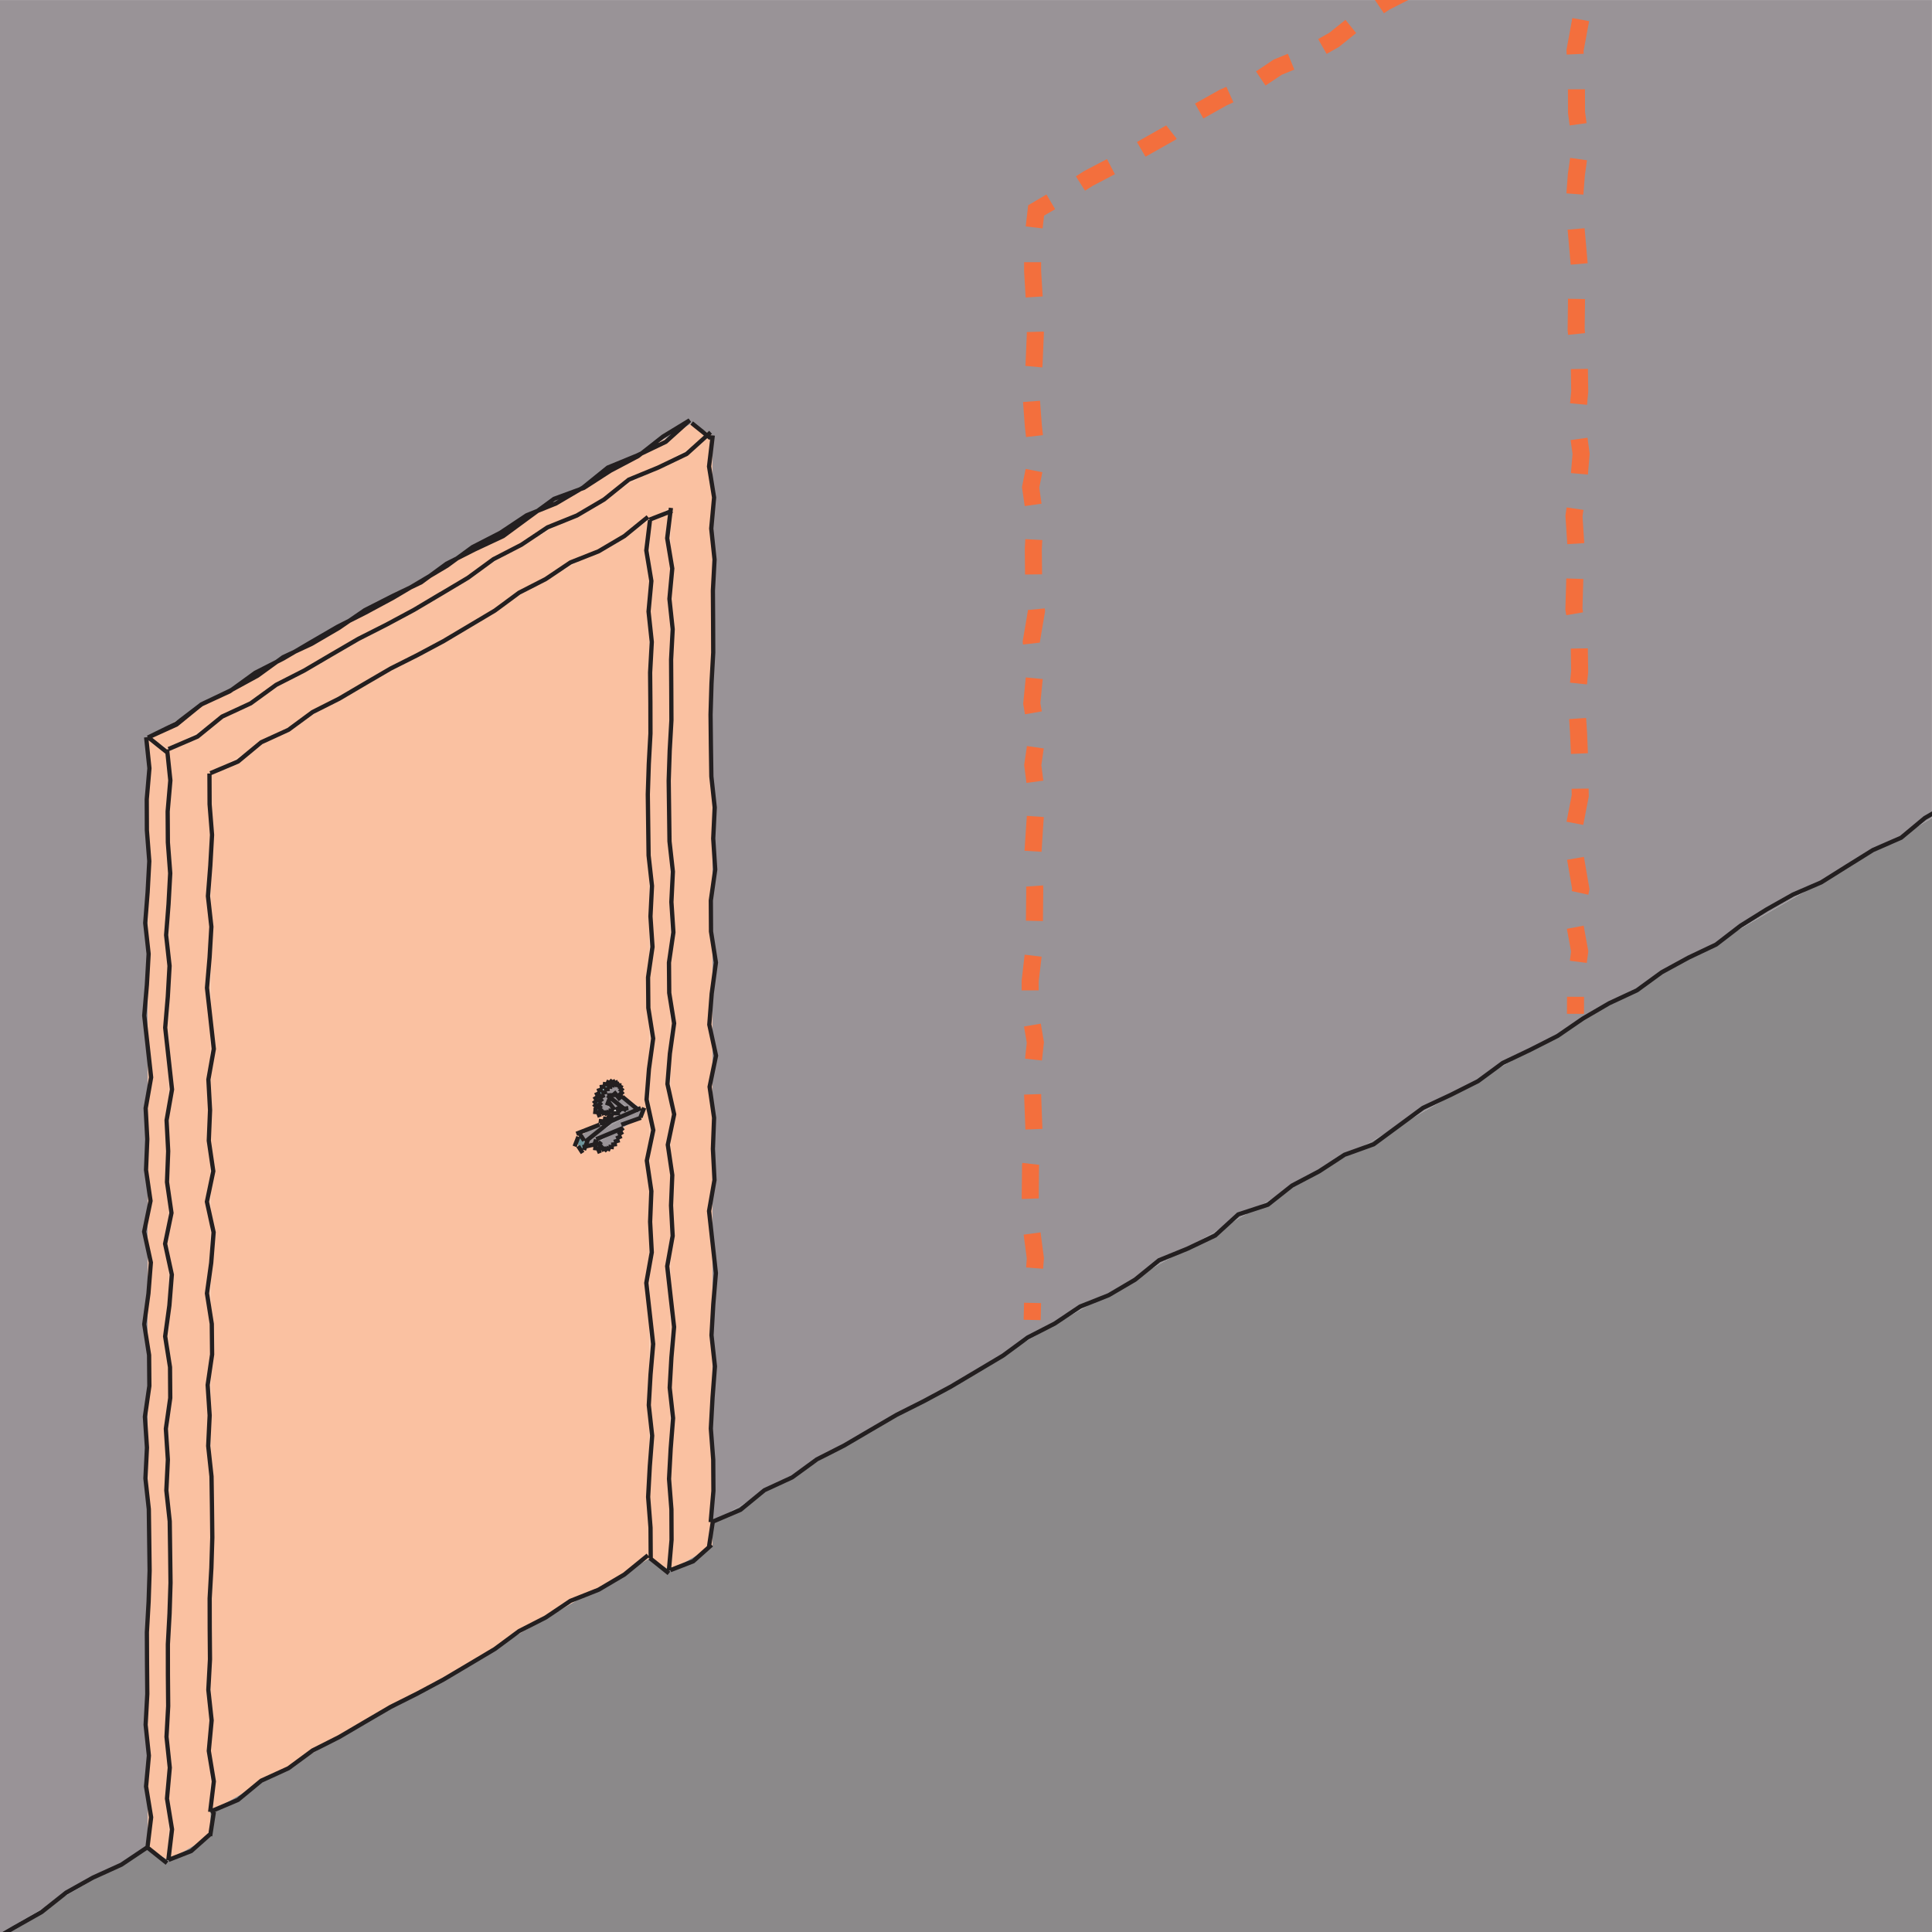 <?xml version="1.0" encoding="UTF-8"?>
<svg xmlns="http://www.w3.org/2000/svg" xmlns:xlink="http://www.w3.org/1999/xlink" width="113.39pt" height="113.39pt" viewBox="0 0 113.39 113.39" version="1.1">
<defs>
<clipPath id="clip1">
  <path d="M 35 66 L 37 66 L 37 68 L 35 68 Z M 35 66 "/>
</clipPath>
<clipPath id="clip2">
  <path d="M 35.461 67.555 L 35.305 67.508 L 35.188 67.398 L 35.117 67.238 L 35.09 67.035 L 36.562 66.184 L 36.539 66.418 L 36.465 66.664 L 36.348 66.906 L 36.195 67.129 L 36.02 67.316 L 35.828 67.457 L 35.637 67.539 L 35.461 67.555 "/>
</clipPath>
<clipPath id="clip3">
  <path d="M 0 10 L 113.391 10 L 113.391 113.391 L 0 113.391 Z M 0 10 "/>
</clipPath>
<clipPath id="clip4">
  <path d="M 0 45 L 113.391 45 L 113.391 113.391 L 0 113.391 Z M 0 45 "/>
</clipPath>
</defs>
<g id="surface1">
<path style=" stroke:none;fill-rule:nonzero;fill:rgb(45.03%,63.036%,65.662%);fill-opacity:1;" d="M 34.844 64.766 L 34.871 64.531 L 35.117 64.676 L 35.09 64.91 L 34.844 64.766 "/>
<path style=" stroke:none;fill-rule:nonzero;fill:rgb(39.351%,53.05%,56.134%);fill-opacity:1;" d="M 34.871 64.973 L 34.844 64.766 L 35.09 64.91 L 35.117 65.113 L 34.871 64.973 "/>
<path style=" stroke:none;fill-rule:nonzero;fill:rgb(30.054%,42.502%,45.366%);fill-opacity:1;" d="M 34.945 65.137 L 34.871 64.973 L 35.117 65.113 L 35.188 65.277 L 34.945 65.137 "/>
<path style=" stroke:none;fill-rule:nonzero;fill:rgb(30.054%,42.502%,45.366%);fill-opacity:1;" d="M 34.945 67.258 L 34.895 67.148 L 35.117 67.238 L 35.188 67.398 L 34.945 67.258 "/>
<path style=" stroke:none;fill-rule:nonzero;fill:rgb(50.891%,70.05%,72.183%);fill-opacity:1;" d="M 34.871 64.531 L 34.945 64.285 L 35.188 64.426 L 35.117 64.676 L 34.871 64.531 "/>
<path style=" stroke:none;fill-rule:nonzero;fill:rgb(52.563%,74.069%,75.896%);fill-opacity:1;" d="M 34.945 64.285 L 35.059 64.043 L 35.305 64.184 L 35.188 64.426 L 34.945 64.285 "/>
<path style=" stroke:none;fill-rule:nonzero;fill:rgb(19.815%,29.454%,31.631%);fill-opacity:1;" d="M 35.059 67.367 L 34.945 67.258 L 35.188 67.398 L 35.305 67.508 L 35.059 67.367 "/>
<path style=" stroke:none;fill-rule:nonzero;fill:rgb(19.815%,29.454%,31.631%);fill-opacity:1;" d="M 35.059 65.246 L 34.945 65.137 L 35.188 65.277 L 35.305 65.387 L 35.059 65.246 "/>
<path style=" stroke:none;fill-rule:nonzero;fill:rgb(52.563%,74.069%,75.896%);fill-opacity:1;" d="M 35.059 64.043 L 35.215 63.816 L 35.461 63.961 L 35.305 64.184 L 35.059 64.043 "/>
<path style=" stroke:none;fill-rule:nonzero;fill:rgb(50.891%,70.05%,72.183%);fill-opacity:1;" d="M 35.215 63.816 L 35.391 63.629 L 35.637 63.773 L 35.461 63.961 L 35.215 63.816 "/>
<path style=" stroke:none;fill-rule:nonzero;fill:rgb(50.891%,70.05%,72.183%);fill-opacity:1;" d="M 35.215 65.941 L 35.391 65.754 L 35.492 65.812 L 35.238 65.957 L 35.215 65.941 "/>
<path style=" stroke:none;fill-rule:nonzero;fill:rgb(45.03%,63.036%,65.662%);fill-opacity:1;" d="M 35.391 63.629 L 35.582 63.492 L 35.828 63.633 L 35.637 63.773 L 35.391 63.629 "/>
<path style=" stroke:none;fill-rule:nonzero;fill:rgb(45.03%,63.036%,65.662%);fill-opacity:1;" d="M 35.391 65.754 L 35.582 65.613 L 35.707 65.688 L 35.492 65.812 L 35.391 65.754 "/>
<path style=" stroke:none;fill-rule:nonzero;fill:rgb(39.351%,53.05%,56.134%);fill-opacity:1;" d="M 35.582 63.492 L 35.773 63.41 L 36.02 63.551 L 35.828 63.633 L 35.582 63.492 "/>
<path style=" stroke:none;fill-rule:nonzero;fill:rgb(39.351%,53.05%,56.134%);fill-opacity:1;" d="M 35.582 65.613 L 35.773 65.535 L 35.871 65.59 L 35.707 65.688 L 35.582 65.613 "/>
<path style=" stroke:none;fill-rule:nonzero;fill:rgb(30.054%,42.502%,45.366%);fill-opacity:1;" d="M 35.773 65.535 L 35.949 65.516 L 35.871 65.59 L 35.773 65.535 "/>
<path style=" stroke:none;fill-rule:nonzero;fill:rgb(30.054%,42.502%,45.366%);fill-opacity:1;" d="M 35.773 63.41 L 35.949 63.391 L 36.195 63.535 L 36.02 63.551 L 35.773 63.41 "/>
<path style=" stroke:none;fill-rule:nonzero;fill:rgb(19.815%,29.454%,31.631%);fill-opacity:1;" d="M 35.949 63.391 L 36.102 63.438 L 36.348 63.582 L 36.195 63.535 L 35.949 63.391 "/>
<g clip-path="url(#clip1)" clip-rule="nonzero">
<g clip-path="url(#clip2)" clip-rule="nonzero">
<path style=" stroke:none;fill-rule:nonzero;fill:rgb(60.152%,57.77%,59.247%);fill-opacity:1;" d="M 35.09 67.555 L 36.562 67.555 L 36.562 66.184 L 35.09 66.184 Z M 35.09 67.555 "/>
</g>
</g>
<path style=" stroke:none;fill-rule:nonzero;fill:rgb(39.351%,53.05%,56.134%);fill-opacity:1;" d="M 35.117 67.238 L 34.926 67.129 L 35.09 67.035 L 35.117 67.238 "/>
<path style=" stroke:none;fill-rule:nonzero;fill:rgb(60.152%,57.77%,59.247%);fill-opacity:1;" d="M 34.293 67.496 L 34.293 66.93 L 37.605 65.016 L 37.605 65.582 L 36.562 66.184 L 35.09 67.035 L 34.926 67.129 L 34.895 67.148 L 34.293 67.496 "/>
<path style=" stroke:none;fill-rule:nonzero;fill:rgb(43.069%,58.873%,61.497%);fill-opacity:1;" d="M 34.293 66.93 L 34.293 67.496 L 33.926 67.281 L 33.926 66.715 L 34.293 66.93 "/>
<path style=" stroke:none;fill-rule:nonzero;fill:rgb(60.152%,57.77%,59.247%);fill-opacity:1;" d="M 34.293 66.93 L 33.926 66.715 L 35.18 65.992 L 35.238 65.957 L 35.492 65.812 L 35.707 65.688 L 35.871 65.59 L 35.977 65.531 L 36.379 65.297 L 36.871 65.016 L 35.645 64.305 L 36.012 64.094 L 36.512 64.383 L 37.605 65.016 L 34.293 66.93 "/>
<path style=" stroke:none;fill-rule:nonzero;fill:rgb(33.313%,44.037%,46.698%);fill-opacity:1;" d="M 35.238 65.957 L 35.492 65.812 L 35.238 65.957 "/>
<path style=" stroke:none;fill-rule:nonzero;fill:rgb(60.152%,57.77%,59.247%);fill-opacity:1;" d="M 35.461 65.434 L 35.305 65.387 L 35.188 65.277 L 35.117 65.113 L 35.09 64.91 L 35.117 64.676 L 35.188 64.426 L 35.305 64.184 L 35.461 63.961 L 35.637 63.773 L 35.828 63.633 L 36.02 63.551 L 36.195 63.535 L 36.348 63.582 L 36.465 63.691 L 36.539 63.852 L 36.562 64.059 L 36.539 64.293 L 36.512 64.383 L 36.012 64.094 L 35.645 64.305 L 35.645 64.875 L 36.082 65.129 L 35.828 65.336 L 35.637 65.418 L 35.461 65.434 "/>
<path style=" stroke:none;fill-rule:nonzero;fill:rgb(60.152%,57.77%,59.247%);fill-opacity:1;" d="M 36.379 65.297 L 36.082 65.129 L 35.645 64.875 L 35.645 64.305 L 36.871 65.016 L 36.379 65.297 "/>
<path style=" stroke:none;fill-rule:nonzero;fill:rgb(97.957%,75.703%,63.261%);fill-opacity:1;" d="M 9.898 109.176 L 9.898 43.98 L 41.812 25.555 L 41.812 90.754 L 39.355 92.172 L 39.355 29.809 L 38.129 30.516 L 12.352 45.398 L 12.352 107.762 L 9.898 109.176 "/>
<path style=" stroke:none;fill-rule:nonzero;fill:rgb(97.957%,75.703%,63.261%);fill-opacity:1;" d="M 9.898 43.98 L 8.672 43.273 L 40.586 24.848 L 41.812 25.555 L 9.898 43.98 "/>
<path style=" stroke:none;fill-rule:nonzero;fill:rgb(97.957%,75.703%,63.261%);fill-opacity:1;" d="M 39.355 92.172 L 38.129 91.461 L 38.129 30.516 L 39.355 29.809 L 39.355 92.172 "/>
<path style=" stroke:none;fill-rule:nonzero;fill:rgb(97.957%,75.703%,63.261%);fill-opacity:1;" d="M 12.352 106.344 L 12.352 45.398 L 38.129 30.516 L 38.129 91.461 L 12.352 106.344 M 34.895 67.148 L 34.945 67.258 L 35.059 67.367 L 35.305 67.508 L 35.461 67.555 L 35.637 67.539 L 35.828 67.457 L 36.02 67.316 L 36.195 67.129 L 36.348 66.906 L 36.465 66.664 L 36.539 66.418 L 36.562 66.184 L 37.605 65.582 L 37.605 65.016 L 36.512 64.383 L 36.539 64.293 L 36.562 64.059 L 36.539 63.852 L 36.465 63.691 L 36.348 63.582 L 36.102 63.438 L 35.949 63.391 L 35.773 63.41 L 35.582 63.492 L 35.391 63.629 L 35.215 63.816 L 35.059 64.043 L 34.945 64.285 L 34.871 64.531 L 34.844 64.766 L 34.871 64.973 L 34.945 65.137 L 35.059 65.246 L 35.305 65.387 L 35.461 65.434 L 35.637 65.418 L 35.828 65.336 L 36.02 65.195 L 36.379 65.297 L 35.984 65.527 L 35.938 65.527 L 35.949 65.516 L 35.773 65.535 L 35.582 65.613 L 35.391 65.754 L 35.215 65.941 L 33.926 66.715 L 33.926 67.281 L 34.293 67.496 L 34.895 67.148 "/>
<path style=" stroke:none;fill-rule:nonzero;fill:rgb(53.883%,44.794%,38.666%);fill-opacity:1;" d="M 35.773 65.535 L 35.949 65.516 L 35.938 65.527 L 35.773 65.535 "/>
<path style=" stroke:none;fill-rule:nonzero;fill:rgb(73.628%,53.844%,45.706%);fill-opacity:1;" d="M 34.293 67.496 L 34.895 67.148 L 34.293 67.496 "/>
<g clip-path="url(#clip3)" clip-rule="nonzero">
<path style=" stroke:none;fill-rule:nonzero;fill:rgb(54.674%,53.848%,54.054%);fill-opacity:1;" d="M 38.129 91.461 L 39.355 92.172 L 41.812 90.754 L 41.812 89.336 L 178.305 10.531 L 239.285 45.738 L -57.219 216.922 L -118.199 181.719 L 8.672 108.469 L 9.898 109.176 L 12.352 107.762 L 12.352 106.344 L 38.129 91.461 "/>
</g>
<path style=" stroke:none;fill-rule:nonzero;fill:rgb(60.152%,57.77%,59.247%);fill-opacity:1;" d="M 0.148 113.391 L 0 113.391 L 0 0.004 L 113.387 0.004 L 113.387 48.012 L 41.812 89.336 L 41.812 25.555 L 40.586 24.848 L 8.672 43.273 L 8.672 108.469 L 0.148 113.391 "/>
<path style=" stroke:none;fill-rule:nonzero;fill:rgb(97.957%,75.703%,63.261%);fill-opacity:1;" d="M 9.898 109.176 L 8.672 108.469 L 8.672 43.273 L 9.898 43.98 L 9.898 109.176 "/>
<g clip-path="url(#clip4)" clip-rule="nonzero">
<path style=" stroke:none;fill-rule:nonzero;fill:rgb(43.069%,58.873%,61.497%);fill-opacity:1;" d="M -57.219 216.922 L 239.285 45.738 L 239.285 51.406 L -57.219 222.594 L -57.219 216.922 "/>
</g>
<path style=" stroke:none;fill-rule:nonzero;fill:rgb(13.73%,12.16%,12.549%);fill-opacity:1;" d="M 36.543 64.176 L 36.309 64.199 L 36.336 64.449 L 36.57 64.422 Z M 12.457 107.777 L 12.676 106.359 L 12.426 106.324 L 12.211 107.742 Z M 12.457 106.355 L 12.676 104.547 L 12.379 102.754 L 12.547 100.969 L 12.352 99.176 L 12.449 97.391 L 12.434 95.594 L 12.434 95.598 L 12.43 93.812 L 12.531 92.027 L 12.586 90.238 L 12.566 88.445 L 12.539 86.648 L 12.344 84.859 L 12.43 83.074 L 12.312 81.289 L 12.574 79.504 L 12.555 77.691 L 12.273 75.906 L 12.52 74.133 L 12.664 72.316 L 12.27 70.531 L 12.645 68.742 L 12.379 66.938 L 12.453 65.152 L 12.355 63.363 L 12.676 61.566 L 12.473 59.758 L 12.273 57.977 L 12.426 56.195 L 12.531 54.387 L 12.332 52.59 L 12.469 50.809 L 12.57 49 L 12.426 47.195 L 12.418 45.395 L 12.168 45.398 L 12.176 47.203 L 12.32 49 L 12.219 50.789 L 12.078 52.594 L 12.281 54.395 L 12.176 56.176 L 12.023 57.98 L 12.227 59.785 L 12.422 61.559 L 12.105 63.348 L 12.203 65.152 L 12.129 66.953 L 12.391 68.734 L 12.016 70.531 L 12.41 72.336 L 12.27 74.105 L 12.02 75.91 L 12.305 77.711 L 12.324 79.484 L 12.062 81.281 L 12.18 83.074 L 12.094 84.867 L 12.289 86.664 L 12.316 88.449 L 12.336 90.234 L 12.281 92.016 L 12.18 93.805 L 12.184 95.598 L 12.199 97.383 L 12.102 99.18 L 12.293 100.969 L 12.129 102.766 L 12.426 104.555 L 12.211 106.328 Z M 41.707 25.539 L 41.488 27.379 L 41.785 29.203 L 41.617 31.02 L 41.812 32.844 L 41.715 34.656 L 41.727 36.484 L 41.734 38.297 L 41.633 40.113 L 41.578 41.934 L 41.598 43.754 L 41.625 45.578 L 41.82 47.395 L 41.734 49.215 L 41.852 51.027 L 41.594 52.844 L 41.605 54.684 L 41.891 56.496 L 41.645 58.305 L 41.504 60.145 L 41.895 61.961 L 41.52 63.781 L 41.785 65.613 L 41.715 67.43 L 41.809 69.246 L 41.488 71.074 L 41.691 72.914 L 41.891 74.723 L 41.738 76.535 L 41.633 78.371 L 41.832 80.195 L 41.695 82.012 L 41.594 83.844 L 41.734 85.676 L 41.746 87.5 L 41.586 89.324 L 41.836 89.348 L 41.996 87.508 L 41.984 85.668 L 41.844 83.844 L 41.945 82.027 L 42.086 80.191 L 41.883 78.363 L 41.988 76.555 L 42.141 74.719 L 41.938 72.887 L 41.742 71.082 L 42.059 69.262 L 41.965 67.43 L 42.035 65.598 L 41.773 63.785 L 42.152 61.957 L 41.754 60.129 L 41.895 58.328 L 42.145 56.492 L 41.855 54.66 L 41.844 52.859 L 42.102 51.039 L 41.984 49.211 L 42.074 47.387 L 41.875 45.562 L 41.848 43.75 L 41.828 41.938 L 41.883 40.125 L 41.984 38.305 L 41.977 36.48 L 41.965 34.664 L 42.062 32.836 L 41.871 31.02 L 42.035 29.195 L 41.742 27.375 L 41.957 25.57 Z M 41.707 89.316 L 41.492 90.734 L 41.738 90.773 L 41.953 89.355 Z M -118.266 187.469 L -116.82 188.559 L -115.133 189.188 L -113.68 190.219 L -112.039 190.941 L -110.555 191.91 L -109.004 192.789 L -107.473 193.668 L -105.988 194.641 L -104.473 195.582 L -102.922 196.453 L -101.363 197.324 L -99.73 198.035 L -98.242 199 L -96.652 199.781 L -95.246 200.891 L -93.684 201.777 L -92.008 202.418 L -90.605 203.512 L -89.117 204.535 L -87.391 205.078 L -86.039 206.293 L -84.359 206.953 L -82.859 207.902 L -81.277 208.707 L -79.891 209.875 L -78.234 210.602 L -76.602 211.312 L -75.148 212.328 L -73.645 213.316 L -72.008 214.031 L -70.547 215.035 L -69.043 216.016 L -67.43 216.785 L -65.891 217.664 L -64.418 218.695 L -62.773 219.426 L -61.262 220.348 L -59.773 221.371 L -58.094 222.066 L -58 221.836 L -59.656 221.152 L -61.125 220.141 L -62.66 219.203 L -64.293 218.477 L -65.754 217.453 L -67.312 216.562 L -68.922 215.801 L -70.406 214.824 L -71.883 213.812 L -73.527 213.094 L -75.008 212.121 L -76.48 211.094 L -78.137 210.371 L -79.758 209.66 L -81.141 208.496 L -82.734 207.688 L -84.242 206.73 L -85.906 206.074 L -87.266 204.855 L -89.008 204.305 L -90.457 203.309 L -91.883 202.195 L -93.578 201.551 L -95.105 200.684 L -96.52 199.57 L -98.117 198.781 L -99.613 197.816 L -101.254 197.098 L -102.797 196.234 L -104.348 195.367 L -105.852 194.43 L -107.34 193.457 L -108.883 192.57 L -110.426 191.699 L -111.922 190.723 L -113.555 190 L -115.012 188.965 L -116.699 188.336 L -118.113 187.27 Z M -58.191 222.148 L -57.402 222.855 L -57.234 222.672 L -58.023 221.965 Z M 12.391 45.496 L 14.031 44.805 L 15.398 43.672 L 16.992 42.941 L 18.414 41.898 L 19.973 41.113 L 21.484 40.223 L 22.992 39.344 L 24.555 38.559 L 26.098 37.734 L 29.113 35.938 L 30.527 34.895 L 32.09 34.094 L 33.539 33.121 L 35.188 32.469 L 36.719 31.566 L 38.105 30.434 L 37.949 30.242 L 36.574 31.359 L 35.078 32.242 L 33.422 32.898 L 31.961 33.879 L 30.398 34.68 L 28.977 35.73 L 27.48 36.621 L 25.973 37.516 L 24.438 38.336 L 22.871 39.125 L 21.355 40.008 L 19.852 40.891 L 18.281 41.684 L 16.867 42.727 L 15.266 43.457 L 13.898 44.586 L 12.293 45.266 Z M 38.164 30.617 L 39.5 30.094 L 39.41 29.863 L 38.074 30.383 Z M 34.875 67.043 L 34.164 67.203 L 34.219 67.445 L 34.93 67.289 Z M 35.145 65.891 L 33.781 66.426 L 33.871 66.66 L 35.234 66.125 Z M 36.48 65.258 L 36.293 64.898 L 36.07 65.016 L 36.262 65.375 Z M 36.172 65.07 L 35.84 64.629 L 35.641 64.777 L 35.973 65.219 Z M 35.922 64.156 L 36.316 64.633 L 36.512 64.473 L 36.117 63.996 Z M 36.441 64.461 L 37.426 65.281 L 37.59 65.09 L 36.602 64.27 Z M 35.141 66.934 L 34.867 66.84 L 34.789 67.078 L 35.059 67.168 Z M 35.516 65.703 L 35.156 65.664 L 35.125 65.91 L 35.484 65.953 Z M 37.574 65.484 L 36.422 65.895 L 36.508 66.129 L 37.66 65.719 Z M 36.523 66.086 L 34.945 66.746 L 35.039 66.977 L 36.621 66.316 Z M 35.742 65.582 L 35.414 65.516 L 35.367 65.762 L 35.691 65.824 Z M 35.922 65.488 L 35.648 65.395 L 35.566 65.633 L 35.84 65.727 Z M 36.859 64.91 L 36.262 65.004 L 36.301 65.25 L 36.898 65.156 Z M 36.379 65.191 L 35.875 65.23 L 35.895 65.48 L 36.398 65.441 Z M 36.051 65.441 L 35.836 65.312 L 35.707 65.527 L 35.922 65.656 Z M 35.195 65.195 L 35.383 64.965 L 35.191 64.805 L 35 65.035 Z M 35.57 65.41 L 35.48 65.156 L 35.246 65.238 L 35.336 65.492 Z M 35.727 65.348 L 35.531 65.148 L 35.352 65.324 L 35.551 65.523 Z M 35.883 65.238 L 35.605 65.121 L 35.512 65.348 L 35.785 65.469 Z M 36.043 65.086 L 35.723 65.051 L 35.695 65.297 L 36.016 65.336 Z M 35.281 65.34 L 35.41 65.09 L 35.184 64.977 L 35.059 65.23 Z M 35.418 65.414 L 35.449 65.145 L 35.199 65.117 L 35.168 65.387 Z M 36.5 63.965 L 36.258 64.18 L 36.426 64.367 L 36.664 64.152 Z M 36.238 63.555 L 36.207 63.82 L 36.453 63.852 L 36.484 63.582 Z M 36.082 63.555 L 36.168 63.812 L 36.406 63.73 L 36.32 63.477 Z M 34.957 65.273 L 35.09 65.605 L 35.324 65.508 L 35.188 65.18 Z M 35.926 63.621 L 36.125 63.82 L 36.305 63.641 L 36.105 63.445 Z M 36.461 63.77 L 36.27 64.004 L 36.465 64.16 L 36.656 63.93 Z M 36.371 63.629 L 36.246 63.879 L 36.469 63.988 L 36.594 63.738 Z M 35.996 63.469 L 36.133 63.801 L 36.363 63.707 L 36.227 63.375 Z M 35.574 64.387 L 36.691 65.285 L 36.848 65.09 L 35.73 64.191 Z M 35.457 64.07 L 35.793 64.031 L 35.766 63.785 L 35.43 63.824 Z M 35.324 64.289 L 35.656 64.191 L 35.586 63.953 L 35.254 64.051 Z M 35.223 64.531 L 35.539 64.379 L 35.43 64.156 L 35.117 64.305 Z M 35.164 64.773 L 35.449 64.586 L 35.309 64.379 L 35.027 64.562 Z M 35.152 65 L 35.395 64.789 L 35.23 64.602 L 34.988 64.812 Z M 35.609 63.879 L 35.93 63.918 L 35.957 63.668 L 35.641 63.633 Z M 35.77 63.73 L 36.043 63.848 L 36.145 63.621 L 35.867 63.5 Z M 33.828 67.332 L 34.09 67.734 L 34.297 67.602 L 34.039 67.199 Z M 33.828 66.672 L 33.609 67.238 L 33.844 67.328 L 34.062 66.762 Z M 37.566 64.918 L 35.785 65.691 L 34.266 66.918 L 34.422 67.109 L 35.914 65.91 L 37.664 65.148 Z M 34.387 66.879 L 34.129 66.477 L 33.918 66.613 L 34.18 67.012 Z M 37.703 65.629 L 37.922 65.059 L 37.688 64.969 L 37.469 65.539 Z M 34.391 67.539 L 34.609 66.973 L 34.375 66.883 L 34.156 67.453 Z M 36.195 67.02 L 35.859 67.059 L 35.887 67.305 L 36.223 67.27 Z M 36.488 66.316 L 36.207 66.504 L 36.344 66.711 L 36.625 66.527 Z M 35.191 67.32 L 35.383 67.09 L 35.191 66.93 L 35 67.16 Z M 36.328 66.797 L 35.996 66.898 L 36.066 67.137 L 36.402 67.039 Z M 35.57 67.531 L 35.48 67.277 L 35.246 67.359 L 35.336 67.613 Z M 35.727 67.473 L 35.531 67.27 L 35.352 67.445 L 35.551 67.645 Z M 35.883 67.363 L 35.609 67.242 L 35.512 67.473 L 35.785 67.59 Z M 36.043 67.211 L 35.723 67.176 L 35.695 67.422 L 36.016 67.457 Z M 35.281 67.465 L 35.41 67.211 L 35.184 67.102 L 35.059 67.352 Z M 35.418 67.535 L 35.449 67.27 L 35.199 67.242 L 35.168 67.508 Z M 178.41 10.547 L 178.629 8.727 L 178.332 6.922 L 178.496 5.121 L 178.305 3.316 L 178.402 1.52 L 178.387 -0.289 L 178.383 -2.082 L 178.48 -3.879 L 178.539 -5.68 L 178.52 -7.48 L 178.492 -9.285 L 178.297 -11.078 L 178.383 -12.875 L 178.266 -14.672 L 178.523 -16.469 L 178.508 -18.285 L 178.227 -20.078 L 178.473 -21.867 L 178.613 -23.695 L 178.223 -25.492 L 178.598 -27.293 L 178.332 -29.105 L 178.402 -30.902 L 178.309 -32.695 L 178.629 -34.5 L 178.426 -36.32 L 178.227 -38.109 L 178.379 -39.898 L 178.484 -41.711 L 178.281 -43.508 L 178.422 -45.301 L 178.523 -47.109 L 178.379 -48.914 L 178.371 -50.707 L 178.531 -52.516 L 178.34 -54.324 L 178.383 -56.117 L 178.523 -57.934 L 178.285 -59.742 L 178.227 -61.539 L 178.242 -63.336 L 178.449 -65.141 L 178.387 -66.953 L 178.328 -68.746 L 178.523 -70.555 L 178.219 -72.363 L 178.219 -74.148 L 178.43 -75.949 L 178.469 -77.762 L 178.492 -79.574 L 178.363 -81.375 L 178.48 -83.176 L 178.48 -83.172 L 178.609 -84.988 L 178.371 -86.789 L 178.629 -88.598 L 178.316 -90.402 L 178.492 -92.203 L 178.285 -94.004 L 178.594 -95.805 L 178.422 -97.621 L 178.402 -99.422 L 178.508 -101.234 L 178.25 -103.031 L 178.613 -104.836 L 178.406 -106.656 L 178.273 -108.449 L 178.445 -110.246 L 178.523 -112.062 L 178.473 -113.875 L 178.363 -115.68 L 178.367 -117.473 L 178.59 -119.281 L 178.555 -121.098 L 178.477 -122.898 L 178.551 -124.703 L 178.547 -126.512 L 178.566 -128.328 L 178.297 -130.133 L 178.32 -131.93 L 178.496 -133.738 L 178.375 -135.539 L 178.629 -137.336 L 178.641 -139.156 L 178.355 -140.965 L 178.227 -142.758 L 178.324 -144.562 L 178.34 -146.363 L 178.539 -148.176 L 178.395 -149.992 L 178.395 -149.988 L 178.27 -151.781 L 178.629 -153.586 L 178.574 -155.41 L 178.477 -157.219 L 178.352 -157.211 L 178.477 -157.219 L 178.395 -159.027 L 178.324 -160.836 L 178.238 -162.629 L 178.574 -164.441 L 178.492 -166.262 L 178.484 -168.078 L 178.238 -169.871 L 178.496 -171.672 L 178.633 -173.492 L 178.473 -175.312 L 178.312 -177.113 L 178.484 -178.918 L 178.512 -180.746 L 178.328 -182.562 L 178.301 -184.375 L 178.051 -184.371 L 178.078 -182.551 L 178.262 -180.734 L 178.234 -178.934 L 178.062 -177.117 L 178.223 -175.293 L 178.383 -173.492 L 178.246 -171.699 L 177.984 -169.875 L 178.234 -168.059 L 178.242 -166.254 L 178.324 -164.457 L 177.988 -162.648 L 178.074 -160.824 L 178.145 -159.016 L 178.227 -157.207 L 178.227 -157.203 L 178.324 -155.398 L 178.379 -153.609 L 178.02 -151.797 L 178.145 -149.973 L 178.285 -148.18 L 178.09 -146.379 L 178.074 -144.57 L 177.977 -142.758 L 178.105 -140.938 L 178.391 -139.137 L 178.379 -137.352 L 178.125 -135.547 L 178.246 -133.742 L 178.07 -131.941 L 178.047 -130.117 L 178.312 -128.312 L 178.297 -126.516 L 178.301 -124.711 L 178.227 -122.898 L 178.305 -121.09 L 178.34 -119.293 L 178.117 -117.488 L 178.113 -115.672 L 178.223 -113.863 L 178.273 -112.062 L 178.199 -110.266 L 178.023 -108.449 L 178.156 -106.633 L 178.359 -104.848 L 177.996 -103.039 L 178.254 -101.227 L 178.152 -99.426 L 178.172 -97.609 L 178.34 -95.816 L 178.031 -94.012 L 178.238 -92.199 L 178.062 -90.395 L 178.379 -88.594 L 178.121 -86.793 L 178.359 -84.984 L 178.23 -83.188 L 178.113 -81.375 L 178.242 -79.566 L 178.219 -77.766 L 178.18 -75.969 L 177.969 -74.164 L 177.969 -72.344 L 178.273 -70.547 L 178.078 -68.754 L 178.137 -66.945 L 178.199 -65.148 L 177.992 -63.352 L 177.977 -61.535 L 178.035 -59.723 L 178.273 -57.926 L 178.133 -56.129 L 178.09 -54.312 L 178.277 -52.512 L 178.121 -50.719 L 178.129 -48.902 L 178.27 -47.105 L 178.172 -45.316 L 178.031 -43.504 L 178.23 -41.703 L 178.129 -39.914 L 177.977 -38.105 L 178.18 -36.293 L 178.375 -34.512 L 178.059 -32.711 L 178.152 -30.902 L 178.082 -29.094 L 178.344 -27.301 L 177.969 -25.492 L 178.363 -23.676 L 178.223 -21.895 L 177.973 -20.078 L 178.258 -18.266 L 178.273 -16.484 L 178.016 -14.68 L 178.133 -12.875 L 178.047 -11.07 L 178.242 -9.27 L 178.27 -7.477 L 178.289 -5.684 L 178.234 -3.891 L 178.133 -2.09 L 178.137 -0.289 L 178.152 1.512 L 178.055 3.32 L 178.246 5.121 L 178.078 6.93 L 178.379 8.73 L 178.16 10.516 Z M -118.305 187.371 L -118.523 189.168 L -118.227 190.945 L -118.391 192.719 L -118.199 194.496 L -118.297 196.27 L -118.281 198.051 L -118.273 199.824 L -118.379 201.598 L -118.434 203.383 L -118.387 206.945 L -118.191 208.715 L -118.277 210.484 L -118.16 212.254 L -118.418 214.023 L -118.402 215.82 L -118.121 217.594 L -118.367 219.352 L -118.508 221.152 L -118.117 222.922 L -118.492 224.695 L -118.227 226.484 L -118.297 228.258 L -118.203 230.027 L -118.523 231.812 L -118.32 233.609 L -118.121 235.375 L -118.273 237.145 L -118.379 238.938 L -118.176 240.719 L -118.316 242.484 L -118.414 244.277 L -118.273 246.059 L -118.266 247.828 L -118.426 249.621 L -118.234 251.406 L -118.277 253.18 L -118.422 254.977 L -118.18 256.777 L -117.934 256.746 L -118.168 254.969 L -118.027 253.191 L -117.98 251.395 L -118.172 249.617 L -118.016 247.84 L -118.023 246.051 L -118.164 244.273 L -118.066 242.5 L -117.926 240.715 L -118.129 238.934 L -118.023 237.164 L -117.867 235.371 L -118.07 233.578 L -118.27 231.82 L -117.953 230.043 L -118.047 228.254 L -117.973 226.473 L -118.238 224.703 L -117.859 222.918 L -118.258 221.133 L -118.117 219.379 L -117.867 217.59 L -118.152 215.801 L -118.168 214.043 L -117.91 212.262 L -118.027 210.484 L -117.938 208.707 L -118.137 206.93 L -118.16 205.16 L -118.184 203.383 L -118.129 201.609 L -118.023 199.832 L -118.031 198.051 L -118.047 196.273 L -117.949 194.488 L -118.141 192.715 L -117.977 190.934 L -118.27 189.16 L -118.055 187.402 Z M 239.391 51.418 L 239.609 49.516 L 239.312 47.621 L 239.477 45.746 L 239.227 45.727 L 239.059 47.633 L 239.355 49.52 L 239.141 51.391 Z M -57.18 222.691 L -55.496 221.973 L -54.086 220.812 L -52.445 220.059 L -50.977 218.988 L -49.375 218.176 L -47.82 217.262 L -46.266 216.355 L -44.656 215.543 L -43.066 214.691 L -41.508 213.766 L -39.965 212.848 L -38.508 211.777 L -36.906 210.953 L -35.41 209.957 L -33.727 209.281 L -32.16 208.359 L -30.754 207.219 L -29.086 206.539 L -27.434 205.754 L -26.082 204.52 L -24.34 203.945 L -22.906 202.809 L -21.316 201.977 L -19.812 201 L -18.09 200.375 L -16.617 199.293 L -15.168 198.223 L -13.543 197.461 L -11.922 196.645 L -10.465 195.57 L -8.844 194.797 L -7.227 193.977 L -5.734 192.953 L -4.188 192.047 L -2.539 191.281 L -1.074 190.215 L 0.5 189.355 L 2.141 188.574 L 3.586 187.465 L 5.105 186.516 L 6.664 185.633 L 8.332 184.914 L 9.863 183.953 L 11.387 183.008 L 13.051 182.273 L 14.465 181.105 L 16.008 180.215 L 17.672 179.5 L 19.254 178.629 L 20.828 177.746 L 22.32 176.734 L 23.934 175.941 L 25.566 175.148 L 27.004 174.043 L 28.695 173.363 L 30.102 172.188 L 31.746 171.441 L 33.199 170.363 L 34.914 169.73 L 36.398 168.676 L 37.941 167.762 L 39.559 166.949 L 40.98 165.828 L 42.723 165.246 L 44.191 164.156 L 45.676 163.148 L 47.316 162.402 L 48.918 161.566 L 50.457 160.617 L 51.961 159.621 L 53.512 158.73 L 55.188 158.023 L 56.738 157.086 L 58.258 156.121 L 59.852 155.281 L 61.414 154.379 L 61.352 154.27 L 61.41 154.379 L 62.988 153.488 L 64.414 152.359 L 65.973 151.484 L 67.621 150.738 L 69.117 149.734 L 70.797 149.055 L 72.375 148.16 L 73.793 147.012 L 75.273 146.008 L 76.871 145.195 L 78.434 144.312 L 80.094 143.582 L 81.586 142.555 L 83.066 141.559 L 84.797 140.973 L 86.34 140.02 L 87.848 139.035 L 87.781 138.93 L 87.848 139.035 L 89.363 138.066 L 90.883 137.105 L 92.387 136.141 L 94.113 135.531 L 95.641 134.555 L 97.203 133.645 L 98.633 132.535 L 100.309 131.863 L 101.953 131.074 L 103.441 130.027 L 104.914 128.996 L 106.555 128.242 L 108.137 127.359 L 109.605 126.301 L 111.141 125.383 L 112.789 124.629 L 114.223 123.512 L 115.844 122.754 L 117.539 122.078 L 119.047 121.07 L 120.633 120.234 L 122.23 119.375 L 123.637 118.203 L 125.168 117.285 L 126.82 116.543 L 128.332 115.531 L 129.855 114.566 L 131.395 113.652 L 133.133 113.059 L 134.676 112.082 L 136.066 110.918 L 137.828 110.367 L 139.227 109.172 L 140.891 108.48 L 142.465 107.582 L 143.992 106.617 L 145.512 105.66 L 147.125 104.832 L 148.539 103.699 L 150.309 103.152 L 151.746 102.004 L 153.262 101.051 L 154.961 100.387 L 156.48 99.383 L 157.934 98.309 L 159.555 97.52 L 161.07 96.551 L 162.762 95.879 L 164.32 94.953 L 165.922 94.098 L 167.301 92.879 L 168.914 92.086 L 170.438 91.117 L 172.078 90.363 L 173.711 89.555 L 175.168 88.461 L 176.691 87.523 L 178.367 86.812 L 179.91 85.871 L 181.547 85.09 L 183.051 84.086 L 184.668 83.285 L 186.23 82.355 L 187.66 81.234 L 189.332 80.539 L 190.922 79.668 L 192.406 78.621 L 193.883 77.578 L 195.527 76.828 L 197.047 75.852 L 198.648 75.039 L 200.277 74.227 L 201.664 73.043 L 203.41 72.453 L 204.805 71.254 L 206.535 70.656 L 208.02 69.605 L 209.629 68.789 L 211.184 67.84 L 212.617 66.73 L 214.309 66.074 L 215.938 65.242 L 217.316 64.012 L 218.902 63.188 L 220.629 62.555 L 222.188 61.602 L 223.664 60.562 L 225.332 59.84 L 226.801 58.762 L 228.348 57.844 L 229.996 57.07 L 231.453 55.977 L 233.105 55.207 L 234.535 54.062 L 236.145 53.262 L 237.852 52.582 L 239.449 51.699 L 239.328 51.48 L 237.746 52.355 L 236.043 53.031 L 234.398 53.852 L 232.973 54.996 L 231.324 55.762 L 229.867 56.855 L 228.23 57.621 L 226.664 58.551 L 225.207 59.621 L 223.543 60.344 L 222.051 61.395 L 220.52 62.328 L 218.801 62.957 L 217.176 63.805 L 215.797 65.035 L 214.207 65.848 L 212.492 66.512 L 211.039 67.633 L 209.508 68.57 L 207.891 69.391 L 206.422 70.434 L 204.676 71.031 L 203.285 72.234 L 201.539 72.82 L 200.137 74.016 L 198.539 74.816 L 196.922 75.633 L 195.406 76.605 L 193.758 77.363 L 192.266 78.414 L 190.789 79.453 L 189.223 80.312 L 187.531 81.016 L 186.09 82.148 L 184.547 83.062 L 182.926 83.867 L 181.422 84.871 L 179.793 85.652 L 178.254 86.59 L 176.574 87.301 L 175.027 88.258 L 173.578 89.344 L 171.969 90.137 L 170.316 90.895 L 168.793 91.867 L 167.16 92.668 L 165.781 93.891 L 164.195 94.738 L 162.652 95.656 L 160.957 96.328 L 159.43 97.301 L 157.805 98.094 L 156.336 99.176 L 154.844 100.16 L 153.148 100.828 L 151.602 101.797 L 150.191 102.93 L 148.422 103.477 L 146.988 104.621 L 145.391 105.441 L 143.859 106.406 L 142.336 107.367 L 140.781 108.258 L 139.094 108.957 L 137.707 110.145 L 135.945 110.695 L 134.531 111.879 L 133.023 112.828 L 131.289 113.426 L 129.723 114.355 L 128.195 115.324 L 126.699 116.32 L 125.051 117.066 L 123.492 118 L 122.09 119.168 L 120.516 120.016 L 118.914 120.855 L 117.426 121.855 L 115.742 122.523 L 114.09 123.297 L 112.66 124.414 L 111.023 125.16 L 109.469 126.094 L 108.004 127.148 L 106.441 128.02 L 104.789 128.777 L 103.301 129.824 L 101.828 130.855 L 100.207 131.633 L 98.504 132.316 L 97.062 133.438 L 95.512 134.34 L 94.004 135.305 L 92.277 135.914 L 90.75 136.895 L 89.23 137.855 L 89.227 137.855 L 87.711 138.824 L 86.207 139.809 L 84.691 140.746 L 82.953 141.336 L 81.445 142.352 L 79.969 143.363 L 78.32 144.09 L 76.754 144.973 L 75.148 145.793 L 73.645 146.809 L 72.234 147.953 L 70.688 148.828 L 69 149.512 L 67.5 150.52 L 65.859 151.262 L 64.273 152.148 L 62.848 153.281 L 61.289 154.16 L 59.73 155.062 L 58.129 155.902 L 56.605 156.875 L 55.074 157.801 L 53.402 158.508 L 51.828 159.41 L 50.324 160.406 L 48.797 161.348 L 47.203 162.18 L 45.551 162.93 L 44.047 163.953 L 42.605 165.02 L 40.863 165.605 L 39.426 166.734 L 37.82 167.543 L 36.262 168.465 L 34.797 169.508 L 33.082 170.141 L 31.621 171.227 L 29.969 171.977 L 28.566 173.148 L 26.879 173.824 L 25.434 174.934 L 23.824 175.715 L 23.82 175.715 L 22.195 176.52 L 20.699 177.531 L 19.133 178.41 L 19.195 178.52 L 19.133 178.41 L 17.562 179.273 L 15.895 179.992 L 14.32 180.898 L 12.918 182.059 L 11.27 182.785 L 9.734 183.738 L 9.73 183.738 L 8.215 184.691 L 6.555 185.41 L 4.98 186.301 L 3.445 187.258 L 2.008 188.359 L 0.387 189.133 L -1.207 190.004 L -2.668 191.066 L -4.301 191.828 L -5.867 192.742 L -7.352 193.762 L -8.953 194.574 L -10.594 195.355 L -12.055 196.43 L -13.652 197.234 L -15.297 198.008 L -16.766 199.09 L -18.211 200.152 L -19.926 200.773 L -21.441 201.762 L -23.043 202.602 L -24.461 203.723 L -26.211 204.297 L -27.578 205.543 L -29.184 206.312 L -30.883 207 L -32.305 208.152 L -33.84 209.059 L -35.531 209.734 L -37.035 210.738 L -38.637 211.562 L -40.102 212.637 L -41.645 213.555 L -43.191 214.473 L -44.773 215.32 L -46.387 216.137 L -47.945 217.043 L -49.496 217.957 L -51.109 218.773 L -52.57 219.84 L -54.219 220.598 L -55.629 221.754 L -57.281 222.461 Z M -118.16 256.859 L -116.496 256.152 L -115.105 255.008 L -113.484 254.262 L -112.039 253.207 L -110.457 252.402 L -108.922 251.5 L -107.395 250.613 L -105.809 249.812 L -104.238 248.973 L -102.707 248.062 L -101.176 247.148 L -99.742 246.094 L -98.164 245.285 L -96.691 244.297 L -95.027 243.637 L -93.48 242.727 L -92.09 241.594 L -90.438 240.926 L -88.809 240.152 L -87.473 238.926 L -85.75 238.363 L -84.332 237.238 L -82.762 236.414 L -81.273 235.445 L -79.57 234.832 L -78.113 233.758 L -76.684 232.699 L -75.074 231.949 L -73.465 231.141 L -72.031 230.078 L -70.43 229.316 L -68.828 228.508 L -67.352 227.492 L -65.824 226.598 L -64.191 225.84 L -62.742 224.781 L -61.184 223.934 L -59.555 223.156 L -58.113 222.051 L -58.266 221.852 L -59.688 222.945 L -61.297 223.711 L -62.875 224.57 L -64.32 225.625 L -65.938 226.375 L -67.488 227.281 L -68.953 228.293 L -70.539 229.094 L -72.156 229.863 L -73.598 230.926 L -75.18 231.723 L -76.809 232.484 L -78.262 233.559 L -79.688 234.609 L -81.387 235.223 L -82.887 236.199 L -84.469 237.027 L -85.867 238.141 L -87.602 238.707 L -88.949 239.941 L -90.539 240.695 L -92.215 241.375 L -93.621 242.52 L -95.137 243.41 L -96.809 244.074 L -98.289 245.066 L -99.871 245.879 L -101.312 246.941 L -102.836 247.848 L -104.363 248.754 L -105.926 249.59 L -107.512 250.391 L -109.047 251.285 L -110.578 252.184 L -112.172 252.992 L -113.613 254.047 L -115.238 254.793 L -116.629 255.938 L -118.258 256.629 Z M 36.43 66.559 L 36.113 66.707 L 36.223 66.934 L 36.535 66.785 Z M 34.953 67.398 L 35.09 67.727 L 35.32 67.633 L 35.188 67.301 Z M 36.5 66.094 L 36.258 66.305 L 36.426 66.492 L 36.664 66.281 Z M 8.68 43.289 L 8.73 43.402 L 10.426 42.633 L 11.875 41.453 L 13.547 40.68 L 15.047 39.59 L 16.684 38.758 L 18.277 37.824 L 19.863 36.898 L 21.508 36.066 L 23.133 35.191 L 24.723 34.25 L 26.305 33.309 L 27.797 32.219 L 29.434 31.375 L 30.965 30.355 L 32.688 29.66 L 34.293 28.715 L 35.738 27.551 L 37.453 26.848 L 39.145 26.035 L 40.562 24.758 L 40.414 24.559 L 38.84 25.52 L 37.379 26.668 L 35.754 27.523 L 34.215 28.52 L 32.461 29.164 L 30.949 30.27 L 29.465 31.355 L 27.801 32.141 L 26.145 32.977 L 24.652 34.07 L 23 34.863 L 21.348 35.703 L 19.82 36.75 L 18.238 37.672 L 16.555 38.461 L 15.051 39.551 L 13.441 40.43 L 11.762 41.23 L 10.281 42.363 L 8.625 43.176 L 8.73 43.402 L 8.68 43.289 L 8.734 43.402 L 10.41 42.578 L 11.895 41.445 L 13.555 40.652 L 15.184 39.762 L 16.684 38.676 L 18.355 37.895 L 19.953 36.961 L 21.477 35.918 L 23.109 35.09 L 24.781 34.285 L 26.277 33.191 L 27.91 32.363 L 29.594 31.574 L 31.098 30.469 L 32.578 29.387 L 34.328 28.742 L 35.883 27.738 L 37.516 26.875 L 38.98 25.723 L 39.398 25.469 L 39.004 25.824 L 37.348 26.617 L 35.609 27.332 L 34.152 28.508 L 32.578 29.434 L 30.848 30.133 L 29.305 31.16 L 27.664 32.004 L 26.168 33.098 L 24.594 34.035 L 23.012 34.973 L 21.391 35.844 L 19.742 36.68 L 18.148 37.605 L 16.562 38.539 L 14.914 39.379 L 13.422 40.461 L 11.742 41.242 L 10.293 42.418 L 8.629 43.176 L 8.68 43.289 L 8.734 43.402 Z M 178.266 -184.473 L 176.582 -183.754 L 175.168 -182.594 L 173.527 -181.84 L 172.062 -180.77 L 170.461 -179.957 L 168.902 -179.039 L 167.352 -178.137 L 165.742 -177.324 L 164.148 -176.473 L 161.047 -174.629 L 159.59 -173.559 L 157.992 -172.734 L 156.496 -171.738 L 154.812 -171.062 L 153.246 -170.141 L 151.836 -169 L 150.168 -168.32 L 148.52 -167.535 L 147.164 -166.301 L 145.422 -165.727 L 143.988 -164.594 L 142.402 -163.758 L 140.898 -162.781 L 139.176 -162.156 L 137.703 -161.074 L 136.254 -160.004 L 134.629 -159.242 L 133.008 -158.426 L 131.551 -157.355 L 129.93 -156.578 L 128.309 -155.762 L 126.816 -154.734 L 125.27 -153.828 L 123.625 -153.062 L 122.156 -151.996 L 120.586 -151.137 L 118.945 -150.355 L 117.5 -149.246 L 115.977 -148.297 L 114.418 -147.414 L 112.754 -146.695 L 111.219 -145.734 L 109.695 -144.789 L 108.031 -144.055 L 106.621 -142.887 L 105.078 -141.996 L 103.414 -141.281 L 101.828 -140.41 L 100.254 -139.527 L 98.762 -138.516 L 97.152 -137.723 L 95.516 -136.93 L 94.078 -135.824 L 92.387 -135.145 L 90.984 -133.969 L 89.336 -133.223 L 87.883 -132.145 L 86.172 -131.512 L 84.684 -130.457 L 83.145 -129.543 L 81.527 -128.73 L 80.102 -127.613 L 78.363 -127.027 L 76.891 -125.938 L 75.41 -124.93 L 73.77 -124.184 L 72.164 -123.348 L 70.625 -122.398 L 69.121 -121.406 L 67.57 -120.512 L 65.898 -119.805 L 64.348 -118.867 L 62.828 -117.902 L 61.234 -117.062 L 59.672 -116.16 L 58.094 -115.27 L 56.668 -114.141 L 55.113 -113.266 L 53.461 -112.52 L 51.969 -111.516 L 50.289 -110.836 L 48.711 -109.941 L 47.293 -108.789 L 45.812 -107.789 L 44.211 -106.977 L 42.652 -106.094 L 40.992 -105.363 L 39.496 -104.34 L 39.5 -104.34 L 38.02 -103.34 L 36.285 -102.754 L 34.746 -101.801 L 33.238 -100.816 L 31.723 -99.848 L 30.199 -98.887 L 28.699 -97.922 L 26.973 -97.312 L 25.445 -96.336 L 23.883 -95.426 L 22.453 -94.316 L 20.777 -93.645 L 19.133 -92.855 L 17.641 -91.809 L 16.168 -90.777 L 14.531 -90.027 L 12.949 -89.141 L 11.48 -88.082 L 9.945 -87.164 L 8.293 -86.41 L 6.863 -85.293 L 5.242 -84.531 L 3.543 -83.859 L 2.039 -82.855 L 0.453 -82.016 L -1.145 -81.156 L -2.551 -79.984 L -4.082 -79.07 L -5.738 -78.324 L -7.246 -77.312 L -8.77 -76.348 L -10.309 -75.438 L -12.047 -74.84 L -13.594 -73.863 L -14.984 -72.699 L -16.746 -72.148 L -18.141 -70.953 L -19.809 -70.262 L -21.383 -69.363 L -22.906 -68.398 L -24.43 -67.441 L -26.039 -66.613 L -27.457 -65.48 L -29.227 -64.934 L -30.664 -63.781 L -32.176 -62.836 L -33.875 -62.168 L -35.395 -61.164 L -36.848 -60.09 L -38.469 -59.301 L -39.984 -58.332 L -41.68 -57.66 L -43.234 -56.734 L -44.84 -55.879 L -46.219 -54.66 L -47.832 -53.867 L -49.352 -52.898 L -50.992 -52.145 L -52.625 -51.34 L -54.082 -50.242 L -55.605 -49.305 L -57.281 -48.594 L -58.828 -47.652 L -60.461 -46.871 L -61.965 -45.867 L -63.582 -45.066 L -65.148 -44.137 L -66.574 -43.016 L -68.246 -42.32 L -69.84 -41.449 L -71.324 -40.402 L -72.797 -39.359 L -74.441 -38.609 L -75.961 -37.633 L -77.566 -36.824 L -79.191 -36.008 L -80.582 -34.824 L -82.324 -34.234 L -83.719 -33.031 L -85.453 -32.438 L -86.938 -31.387 L -88.547 -30.574 L -90.098 -29.621 L -91.531 -28.516 L -93.223 -27.855 L -94.855 -27.023 L -96.234 -25.793 L -97.816 -24.969 L -99.543 -24.336 L -101.102 -23.387 L -102.582 -22.348 L -104.246 -21.621 L -105.719 -20.543 L -107.266 -19.625 L -108.91 -18.852 L -110.371 -17.758 L -112.02 -16.988 L -113.449 -15.844 L -115.062 -15.043 L -116.77 -14.363 L -118.363 -13.48 L -118.242 -13.262 L -116.66 -14.137 L -114.961 -14.812 L -113.316 -15.633 L -111.891 -16.777 L -110.242 -17.543 L -108.781 -18.637 L -107.145 -19.402 L -105.578 -20.332 L -104.121 -21.406 L -102.457 -22.125 L -100.965 -23.176 L -99.434 -24.109 L -97.715 -24.738 L -96.09 -25.586 L -94.715 -26.816 L -93.121 -27.629 L -91.406 -28.293 L -89.957 -29.418 L -88.426 -30.355 L -86.809 -31.172 L -85.336 -32.215 L -83.594 -32.812 L -82.199 -34.016 L -80.453 -34.602 L -79.055 -35.801 L -77.453 -36.598 L -75.836 -37.414 L -74.32 -38.391 L -72.672 -39.145 L -71.18 -40.195 L -69.707 -41.234 L -68.137 -42.094 L -66.445 -42.797 L -65.004 -43.93 L -63.465 -44.848 L -61.84 -45.652 L -60.336 -46.652 L -58.707 -47.434 L -57.168 -48.371 L -55.492 -49.082 L -53.941 -50.039 L -52.492 -51.125 L -50.887 -51.918 L -49.23 -52.676 L -47.707 -53.648 L -46.078 -54.449 L -44.695 -55.672 L -43.113 -56.52 L -41.566 -57.438 L -39.871 -58.109 L -38.344 -59.082 L -36.719 -59.875 L -35.254 -60.957 L -33.758 -61.945 L -32.062 -62.609 L -30.52 -63.578 L -29.105 -64.711 L -27.34 -65.258 L -25.902 -66.402 L -24.305 -67.223 L -22.77 -68.191 L -21.254 -69.152 L -19.699 -70.039 L -18.008 -70.738 L -16.621 -71.926 L -14.859 -72.477 L -13.445 -73.66 L -11.941 -74.613 L -10.203 -75.207 L -8.637 -76.137 L -7.109 -77.105 L -5.613 -78.102 L -3.965 -78.848 L -2.406 -79.781 L -1.004 -80.949 L 0.57 -81.797 L 2.168 -82.641 L 3.66 -83.637 L 5.344 -84.305 L 6.992 -85.078 L 8.426 -86.195 L 10.062 -86.941 L 11.617 -87.875 L 13.082 -88.93 L 14.645 -89.805 L 16.293 -90.559 L 17.785 -91.605 L 19.258 -92.641 L 20.875 -93.414 L 22.578 -94.098 L 24.023 -95.219 L 25.574 -96.121 L 27.082 -97.086 L 28.809 -97.695 L 30.336 -98.68 L 30.336 -98.676 L 31.855 -99.637 L 33.375 -100.605 L 34.879 -101.59 L 36.395 -102.527 L 38.133 -103.113 L 39.637 -104.133 L 41.113 -105.145 L 42.766 -105.871 L 44.332 -106.758 L 45.938 -107.574 L 47.441 -108.59 L 48.852 -109.734 L 50.398 -110.613 L 52.086 -111.293 L 53.582 -112.301 L 55.227 -113.043 L 56.809 -113.93 L 58.234 -115.062 L 59.797 -115.945 L 61.355 -116.848 L 62.953 -117.684 L 64.477 -118.656 L 66.012 -119.582 L 67.684 -120.289 L 69.254 -121.191 L 70.762 -122.188 L 72.289 -123.129 L 73.879 -123.961 L 75.531 -124.711 L 77.035 -125.734 L 78.48 -126.801 L 80.223 -127.387 L 81.66 -128.52 L 83.266 -129.324 L 84.824 -130.246 L 86.289 -131.289 L 88.004 -131.922 L 89.465 -133.008 L 91.117 -133.758 L 92.52 -134.93 L 94.203 -135.605 L 95.648 -136.715 L 97.262 -137.496 L 98.887 -138.301 L 100.387 -139.312 L 101.949 -140.191 L 103.523 -141.055 L 105.188 -141.773 L 106.766 -142.684 L 108.164 -143.84 L 109.812 -144.566 L 111.352 -145.52 L 112.867 -146.477 L 114.531 -147.191 L 116.105 -148.082 L 117.641 -149.039 L 119.074 -150.145 L 120.699 -150.914 L 122.289 -151.781 L 123.754 -152.848 L 125.387 -153.609 L 126.953 -154.523 L 128.438 -155.543 L 130.039 -156.355 L 131.68 -157.137 L 133.137 -158.215 L 134.738 -159.02 L 136.383 -159.789 L 137.852 -160.871 L 139.297 -161.934 L 141.008 -162.555 L 142.527 -163.543 L 144.129 -164.383 L 145.543 -165.504 L 147.293 -166.078 L 148.66 -167.324 L 150.27 -168.094 L 151.965 -168.781 L 153.387 -169.938 L 154.922 -170.84 L 156.613 -171.516 L 158.117 -172.52 L 159.723 -173.344 L 161.188 -174.418 L 162.727 -175.336 L 164.273 -176.254 L 165.859 -177.105 L 167.469 -177.918 L 169.031 -178.824 L 170.578 -179.738 L 172.195 -180.559 L 173.656 -181.621 L 175.301 -182.383 L 176.711 -183.535 L 178.363 -184.242 Z M -118.305 -13.203 L -118.523 -11.383 L -118.227 -9.578 L -118.391 -7.777 L -118.199 -5.973 L -118.297 -4.176 L -118.281 -2.367 L -118.273 -0.574 L -118.379 1.223 L -118.434 3.023 L -118.41 4.824 L -118.387 6.629 L -118.191 8.422 L -118.277 10.219 L -118.16 12.012 L -118.418 13.809 L -118.402 15.629 L -118.117 17.422 L -118.367 19.211 L -118.508 21.039 L -118.117 22.836 L -118.492 24.637 L -118.227 26.449 L -118.297 28.246 L -118.203 30.039 L -118.523 31.844 L -118.32 33.664 L -118.121 35.453 L -118.273 37.242 L -118.379 39.055 L -118.176 40.852 L -118.316 42.645 L -118.414 44.453 L -118.273 46.258 L -118.266 48.051 L -118.426 49.859 L -118.234 51.668 L -118.277 53.461 L -118.422 55.273 L -118.18 57.086 L -118.117 58.883 L -118.137 60.68 L -118.348 62.484 L -118.277 64.297 L -118.277 64.293 L -118.223 66.09 L -118.418 67.898 L -118.113 69.707 L -118.113 71.492 L -118.324 73.293 L -118.363 75.105 L -118.387 76.918 L -118.258 78.719 L -118.375 80.516 L -118.504 82.332 L -118.27 84.133 L -118.523 85.941 L -118.211 87.746 L -118.387 89.547 L -118.18 91.348 L -118.484 93.148 L -118.316 94.965 L -118.297 96.766 L -118.402 98.578 L -118.145 100.375 L -118.508 102.18 L -118.301 104 L -118.168 105.793 L -118.344 107.59 L -118.418 109.406 L -118.367 111.219 L -118.258 113.023 L -118.262 114.816 L -118.484 116.621 L -118.449 118.441 L -118.371 120.242 L -118.441 122.047 L -118.441 123.855 L -118.461 125.672 L -118.191 127.477 L -118.215 129.27 L -118.391 131.082 L -118.27 132.883 L -118.523 134.68 L -118.535 136.5 L -118.25 138.309 L -118.121 140.102 L -118.219 141.906 L -118.234 143.707 L -118.434 145.516 L -118.289 147.336 L -118.289 147.332 L -118.164 149.125 L -118.523 150.93 L -118.473 152.754 L -118.371 154.562 L -118.246 154.555 L -118.371 154.562 L -118.289 156.371 L -118.219 158.18 L -118.133 159.973 L -118.469 161.781 L -118.387 163.605 L -118.383 165.422 L -118.133 167.219 L -118.391 169.016 L -118.527 170.836 L -118.367 172.656 L -118.211 174.457 L -118.379 176.262 L -118.406 178.09 L -118.223 179.906 L -118.191 181.719 L -117.941 181.715 L -117.973 179.895 L -118.156 178.078 L -118.129 176.273 L -117.957 174.461 L -118.117 172.637 L -118.277 170.836 L -118.141 169.043 L -117.883 167.219 L -118.133 165.402 L -118.137 163.598 L -118.219 161.801 L -117.883 159.992 L -117.969 158.168 L -118.039 156.359 L -118.121 154.551 L -118.223 152.742 L -118.273 150.949 L -117.914 149.141 L -118.039 147.316 L -118.18 145.52 L -117.984 143.723 L -117.969 141.914 L -117.871 140.098 L -118 138.277 L -118.285 136.48 L -118.273 134.695 L -118.02 132.891 L -118.141 131.086 L -117.965 129.285 L -117.941 127.461 L -118.211 125.652 L -118.191 123.859 L -118.191 122.055 L -118.121 120.242 L -118.199 118.434 L -118.234 116.637 L -118.012 114.832 L -118.008 113.016 L -118.117 111.207 L -118.168 109.406 L -118.094 107.605 L -117.918 105.793 L -118.051 103.977 L -118.254 102.188 L -117.891 100.383 L -118.148 98.57 L -118.047 96.77 L -118.066 94.953 L -118.234 93.16 L -117.926 91.352 L -118.133 89.543 L -117.957 87.738 L -118.273 85.938 L -118.016 84.137 L -118.254 82.328 L -118.125 80.531 L -118.008 78.719 L -118.137 76.91 L -118.113 75.109 L -118.074 73.312 L -117.863 71.508 L -117.863 69.688 L -118.168 67.891 L -117.973 66.098 L -118.027 64.285 L -118.094 62.492 L -117.887 60.695 L -117.867 58.879 L -117.934 57.066 L -118.168 55.27 L -118.027 53.473 L -117.98 51.656 L -118.172 49.855 L -118.016 48.059 L -118.023 46.246 L -118.164 44.449 L -118.066 42.66 L -117.926 40.848 L -118.129 39.047 L -118.023 37.258 L -117.871 35.449 L -118.07 33.637 L -118.27 31.852 L -117.953 30.055 L -118.047 28.246 L -117.973 26.438 L -118.238 24.645 L -117.859 22.836 L -118.258 21.02 L -118.117 19.238 L -117.867 17.422 L -118.152 15.609 L -118.168 13.828 L -117.91 12.023 L -118.027 10.219 L -117.938 8.414 L -118.137 6.613 L -118.184 3.027 L -118.129 1.23 L -118.023 -0.566 L -118.031 -2.367 L -118.047 -4.168 L -117.949 -5.98 L -118.141 -7.781 L -117.977 -9.586 L -118.27 -11.387 L -118.055 -13.172 Z M -57.324 216.91 L -57.543 218.812 L -57.246 220.703 L -57.414 222.582 L -57.164 222.602 L -56.996 220.695 L -57.293 218.809 L -57.078 216.938 Z M 178.238 10.613 L 179.707 11.715 L 181.418 12.359 L 182.895 13.402 L 184.555 14.141 L 186.062 15.121 L 187.637 16.016 L 189.199 16.91 L 190.707 17.895 L 192.242 18.848 L 193.82 19.734 L 195.398 20.617 L 197.055 21.344 L 198.566 22.316 L 200.18 23.113 L 201.605 24.234 L 203.191 25.137 L 204.891 25.785 L 206.316 26.895 L 207.824 27.93 L 209.574 28.488 L 210.949 29.715 L 212.656 30.395 L 214.176 31.355 L 215.781 32.172 L 217.188 33.352 L 218.867 34.09 L 220.523 34.812 L 222.004 35.844 L 223.527 36.844 L 225.188 37.574 L 226.672 38.59 L 228.195 39.586 L 229.836 40.367 L 231.398 41.258 L 232.891 42.305 L 234.559 43.047 L 236.094 43.984 L 237.605 45.02 L 239.309 45.727 L 239.402 45.496 L 237.723 44.801 L 236.23 43.773 L 234.676 42.824 L 233.016 42.086 L 231.531 41.047 L 229.949 40.148 L 228.32 39.367 L 226.812 38.383 L 225.312 37.355 L 223.648 36.625 L 222.145 35.637 L 220.648 34.594 L 218.969 33.859 L 217.324 33.141 L 215.918 31.961 L 214.301 31.137 L 212.77 30.168 L 211.082 29.5 L 209.703 28.266 L 207.938 27.703 L 206.465 26.691 L 205.016 25.566 L 203.301 24.91 L 201.746 24.027 L 200.312 22.898 L 198.688 22.102 L 197.172 21.121 L 195.512 20.391 L 193.941 19.516 L 192.367 18.633 L 190.84 17.684 L 189.328 16.695 L 187.762 15.797 L 186.195 14.91 L 184.676 13.918 L 183.02 13.184 L 181.535 12.137 L 179.828 11.492 L 178.391 10.414 Z M -118.305 181.703 L -118.523 183.605 L -118.227 185.5 L -118.391 187.375 L -118.141 187.398 L -117.977 185.492 L -118.27 183.602 L -118.055 181.73 Z M 39.391 92.27 L 40.75 91.742 L 41.848 90.762 L 41.68 90.574 L 40.617 91.523 L 39.301 92.035 Z M -57.18 217.02 L -55.496 216.301 L -54.086 215.145 L -52.445 214.391 L -50.977 213.32 L -49.375 212.508 L -47.82 211.59 L -46.266 210.688 L -44.656 209.875 L -43.066 209.02 L -41.508 208.098 L -39.965 207.176 L -38.508 206.109 L -36.906 205.285 L -35.41 204.285 L -33.727 203.613 L -32.16 202.691 L -30.754 201.551 L -29.086 200.871 L -27.434 200.086 L -26.082 198.848 L -24.34 198.277 L -22.906 197.141 L -21.316 196.309 L -19.812 195.328 L -18.09 194.707 L -16.617 193.621 L -15.168 192.555 L -13.543 191.793 L -11.922 190.977 L -10.465 189.902 L -8.844 189.129 L -7.227 188.309 L -5.734 187.285 L -4.188 186.379 L -2.539 185.613 L -1.074 184.543 L 0.5 183.688 L 2.141 182.906 L 3.586 181.797 L 5.105 180.848 L 6.664 179.965 L 8.332 179.246 L 9.863 178.281 L 11.387 177.34 L 13.051 176.605 L 14.465 175.438 L 16.008 174.547 L 17.672 173.828 L 19.254 172.961 L 20.828 172.074 L 22.32 171.066 L 23.934 170.27 L 25.566 169.477 L 27.004 168.375 L 28.695 167.695 L 30.102 166.52 L 31.746 165.773 L 33.199 164.695 L 34.914 164.062 L 36.398 163.008 L 37.941 162.094 L 39.559 161.277 L 40.98 160.16 L 42.723 159.574 L 44.191 158.488 L 45.676 157.48 L 47.316 156.734 L 48.918 155.895 L 50.457 154.949 L 51.961 153.953 L 53.512 153.062 L 55.188 152.355 L 56.738 151.418 L 58.258 150.449 L 59.852 149.613 L 61.414 148.711 L 61.352 148.602 L 61.41 148.711 L 62.988 147.82 L 64.414 146.688 L 65.973 145.816 L 67.621 145.066 L 69.117 144.062 L 70.797 143.387 L 72.375 142.488 L 73.793 141.34 L 75.273 140.34 L 76.871 139.527 L 78.434 138.645 L 80.094 137.914 L 81.586 136.887 L 83.066 135.891 L 84.797 135.305 L 86.34 134.352 L 87.848 133.363 L 87.781 133.262 L 87.848 133.367 L 89.363 132.398 L 90.883 131.438 L 92.387 130.473 L 94.113 129.863 L 95.641 128.887 L 97.203 127.977 L 98.633 126.867 L 100.309 126.191 L 101.953 125.406 L 103.441 124.359 L 104.914 123.324 L 106.555 122.574 L 108.137 121.691 L 109.605 120.633 L 111.141 119.715 L 112.789 118.957 L 114.223 117.84 L 115.844 117.082 L 117.539 116.406 L 119.047 115.402 L 120.633 114.566 L 122.23 113.707 L 123.637 112.535 L 125.168 111.617 L 126.82 110.871 L 128.332 109.863 L 129.855 108.898 L 131.395 107.984 L 133.133 107.387 L 134.676 106.414 L 136.066 105.25 L 137.828 104.699 L 139.227 103.504 L 140.891 102.812 L 142.465 101.914 L 143.992 100.949 L 145.512 99.992 L 147.125 99.16 L 148.539 98.031 L 150.309 97.484 L 151.746 96.332 L 153.262 95.383 L 154.961 94.715 L 156.48 93.711 L 157.934 92.641 L 159.551 91.848 L 161.07 90.883 L 162.762 90.211 L 164.32 89.285 L 165.922 88.426 L 167.301 87.207 L 168.914 86.414 L 170.438 85.445 L 172.078 84.695 L 173.711 83.887 L 175.168 82.793 L 176.691 81.852 L 178.367 81.145 L 179.91 80.203 L 181.547 79.418 L 183.051 78.418 L 184.668 77.613 L 186.23 76.684 L 187.66 75.562 L 189.332 74.871 L 190.922 73.996 L 192.406 72.949 L 193.883 71.91 L 195.527 71.156 L 197.047 70.18 L 198.648 69.371 L 200.277 68.559 L 201.664 67.371 L 203.41 66.785 L 204.805 65.582 L 206.535 64.988 L 208.02 63.934 L 209.629 63.121 L 211.184 62.172 L 212.617 61.062 L 214.309 60.406 L 215.938 59.574 L 217.316 58.344 L 218.902 57.52 L 220.629 56.883 L 222.188 55.934 L 223.664 54.895 L 225.332 54.172 L 226.801 53.09 L 228.348 52.172 L 229.996 51.402 L 231.453 50.309 L 233.105 49.539 L 234.535 48.395 L 236.145 47.59 L 237.852 46.914 L 239.449 46.027 L 239.328 45.809 L 237.746 46.688 L 236.043 47.363 L 234.398 48.18 L 232.973 49.324 L 231.324 50.094 L 229.867 51.184 L 228.23 51.953 L 226.664 52.883 L 225.207 53.953 L 223.543 54.676 L 222.051 55.723 L 220.52 56.656 L 218.801 57.289 L 217.176 58.137 L 215.797 59.367 L 214.207 60.18 L 212.492 60.844 L 211.039 61.965 L 209.508 62.902 L 207.891 63.719 L 206.422 64.762 L 204.676 65.363 L 203.285 66.562 L 201.539 67.152 L 200.137 68.348 L 198.539 69.148 L 196.922 69.965 L 195.406 70.938 L 193.758 71.691 L 192.266 72.746 L 190.789 73.785 L 189.223 74.645 L 187.531 75.348 L 186.09 76.48 L 184.547 77.395 L 182.926 78.199 L 181.422 79.203 L 179.793 79.984 L 178.254 80.922 L 176.574 81.629 L 175.027 82.586 L 173.578 83.672 L 171.969 84.469 L 170.316 85.227 L 168.793 86.199 L 167.16 87 L 165.781 88.219 L 164.195 89.066 L 162.652 89.984 L 160.957 90.66 L 159.43 91.633 L 157.805 92.426 L 156.336 93.508 L 154.844 94.492 L 153.148 95.16 L 151.602 96.129 L 150.191 97.258 L 148.422 97.805 L 146.988 98.949 L 145.391 99.773 L 143.859 100.738 L 142.336 101.699 L 140.781 102.586 L 139.094 103.285 L 137.707 104.473 L 135.945 105.027 L 134.531 106.211 L 133.023 107.16 L 131.289 107.758 L 129.723 108.688 L 128.195 109.652 L 126.699 110.652 L 125.051 111.395 L 123.492 112.332 L 122.09 113.496 L 120.516 114.348 L 120.516 114.344 L 118.918 115.188 L 117.426 116.188 L 115.742 116.852 L 114.09 117.629 L 112.66 118.742 L 111.023 119.492 L 109.469 120.422 L 108.004 121.48 L 106.441 122.352 L 104.789 123.105 L 103.301 124.152 L 101.828 125.188 L 100.207 125.965 L 98.504 126.648 L 97.062 127.77 L 95.512 128.672 L 94.004 129.637 L 92.277 130.246 L 90.75 131.227 L 89.23 132.188 L 89.227 132.188 L 87.711 133.156 L 86.207 134.141 L 84.691 135.078 L 82.953 135.664 L 81.445 136.68 L 79.969 137.695 L 78.32 138.422 L 76.754 139.305 L 75.148 140.121 L 73.645 141.141 L 72.234 142.281 L 70.688 143.16 L 69 143.844 L 67.5 144.848 L 65.859 145.594 L 64.273 146.48 L 62.848 147.613 L 61.289 148.492 L 59.73 149.395 L 58.129 150.234 L 56.605 151.207 L 55.074 152.133 L 53.402 152.84 L 51.828 153.742 L 50.324 154.738 L 48.797 155.68 L 47.203 156.512 L 45.551 157.262 L 44.047 158.285 L 42.605 159.352 L 40.863 159.938 L 39.426 161.066 L 37.82 161.875 L 36.262 162.797 L 34.797 163.84 L 33.082 164.473 L 31.621 165.555 L 29.969 166.305 L 28.566 167.477 L 26.879 168.156 L 25.434 169.266 L 23.824 170.047 L 23.82 170.047 L 22.195 170.852 L 20.699 171.863 L 19.137 172.742 L 17.562 173.605 L 15.895 174.32 L 14.32 175.23 L 12.918 176.391 L 11.27 177.117 L 9.734 178.07 L 9.73 178.07 L 8.215 179.023 L 6.555 179.742 L 4.98 180.633 L 3.445 181.59 L 2.008 182.691 L 0.387 183.465 L -1.207 184.332 L -2.668 185.398 L -4.301 186.156 L -5.867 187.074 L -7.352 188.094 L -8.953 188.902 L -10.594 189.688 L -12.055 190.762 L -13.652 191.566 L -15.297 192.34 L -16.793 193.438 L -18.211 194.484 L -19.926 195.105 L -21.441 196.09 L -23.043 196.93 L -24.461 198.055 L -26.211 198.629 L -27.578 199.875 L -29.184 200.641 L -30.883 201.332 L -32.305 202.484 L -33.84 203.387 L -35.531 204.062 L -37.035 205.07 L -38.637 205.895 L -40.102 206.969 L -41.652 207.891 L -43.191 208.805 L -44.773 209.652 L -46.387 210.469 L -47.945 211.375 L -49.496 212.285 L -51.109 213.105 L -52.57 214.172 L -54.219 214.93 L -55.629 216.086 L -57.281 216.789 Z M -118.266 181.801 L -116.797 182.902 L -115.086 183.547 L -113.609 184.59 L -111.949 185.324 L -110.441 186.309 L -108.867 187.199 L -107.305 188.094 L -105.797 189.082 L -104.262 190.035 L -102.684 190.922 L -101.105 191.801 L -99.453 192.531 L -97.938 193.504 L -96.324 194.301 L -94.898 195.422 L -93.312 196.32 L -91.613 196.973 L -90.188 198.082 L -88.68 199.117 L -86.926 199.676 L -85.555 200.902 L -83.848 201.578 L -82.328 202.543 L -80.723 203.359 L -79.316 204.539 L -77.637 205.277 L -75.98 206 L -74.5 207.031 L -72.977 208.031 L -71.316 208.762 L -69.832 209.777 L -68.305 210.773 L -66.668 211.555 L -65.105 212.445 L -63.613 213.492 L -61.945 214.234 L -60.41 215.172 L -58.898 216.207 L -57.195 216.914 L -57.102 216.684 L -58.781 215.988 L -60.273 214.961 L -61.828 214.012 L -63.488 213.273 L -64.973 212.234 L -66.551 211.336 L -68.184 210.555 L -69.691 209.57 L -71.191 208.543 L -72.855 207.812 L -74.359 206.824 L -75.855 205.781 L -77.535 205.047 L -79.18 204.324 L -80.586 203.148 L -82.203 202.324 L -83.734 201.355 L -85.422 200.688 L -86.801 199.453 L -88.566 198.891 L -90.039 197.879 L -91.488 196.754 L -93.203 196.094 L -94.758 195.215 L -96.191 194.086 L -97.816 193.285 L -99.332 192.309 L -100.992 191.578 L -102.562 190.703 L -104.137 189.816 L -105.664 188.871 L -107.176 187.883 L -108.742 186.984 L -110.309 186.098 L -111.828 185.105 L -113.484 184.371 L -114.969 183.324 L -116.676 182.68 L -118.113 181.602 Z M -118.16 181.816 L -116.473 181.094 L -115.059 179.938 L -113.418 179.18 L -111.949 178.109 L -110.344 177.297 L -108.785 176.379 L -107.23 175.473 L -105.617 174.656 L -104.023 173.801 L -102.465 172.879 L -100.906 171.949 L -99.441 170.875 L -97.836 170.051 L -96.336 169.047 L -94.645 168.371 L -93.074 167.445 L -91.656 166.301 L -89.984 165.617 L -88.332 164.832 L -86.969 163.594 L -85.223 163.016 L -83.781 161.875 L -82.184 161.039 L -80.672 160.055 L -78.945 159.426 L -77.465 158.34 L -76.008 157.266 L -74.379 156.504 L -72.75 155.684 L -71.285 154.605 L -69.66 153.828 L -68.039 153.008 L -66.539 151.977 L -64.984 151.07 L -63.332 150.301 L -61.859 149.227 L -60.281 148.367 L -58.637 147.582 L -57.184 146.469 L -55.656 145.516 L -54.09 144.629 L -52.414 143.906 L -50.871 142.938 L -50.875 142.938 L -49.344 141.988 L -47.672 141.254 L -46.254 140.078 L -44.699 139.184 L -43.027 138.461 L -41.434 137.59 L -39.855 136.699 L -38.359 135.688 L -36.738 134.887 L -35.098 134.09 L -33.656 132.984 L -31.961 132.305 L -30.555 131.125 L -28.902 130.379 L -27.445 129.297 L -25.723 128.656 L -24.23 127.598 L -22.684 126.684 L -21.059 125.863 L -19.625 124.742 L -17.879 124.152 L -16.398 123.059 L -14.91 122.047 L -13.258 121.293 L -11.645 120.449 L -10.094 119.496 L -8.582 118.496 L -7.02 117.598 L -5.34 116.887 L -3.781 115.949 L -2.254 114.973 L -0.652 114.133 L 0.922 113.223 L 2.512 112.324 L 3.945 111.188 L 5.52 110.305 L 7.188 109.547 L 8.715 108.523 L 8.574 108.316 L 7.066 109.328 L 5.406 110.082 L 3.809 110.977 L 2.371 112.117 L 0.797 113.008 L -0.77 113.914 L -2.379 114.758 L -3.914 115.734 L -5.453 116.664 L -7.133 117.375 L -8.711 118.285 L -10.23 119.285 L -11.77 120.234 L -13.367 121.07 L -15.031 121.824 L -16.543 122.855 L -17.996 123.926 L -19.746 124.52 L -21.195 125.652 L -22.805 126.465 L -24.367 127.391 L -25.84 128.434 L -27.566 129.074 L -29.031 130.16 L -30.688 130.91 L -32.09 132.086 L -33.781 132.766 L -35.23 133.879 L -36.848 134.664 L -36.852 134.664 L -38.484 135.473 L -39.988 136.488 L -41.559 137.371 L -41.496 137.48 L -41.555 137.367 L -43.137 138.238 L -44.812 138.961 L -46.395 139.871 L -47.805 141.035 L -49.461 141.77 L -51.004 142.727 L -52.531 143.684 L -54.203 144.406 L -55.785 145.301 L -57.328 146.262 L -58.77 147.367 L -60.395 148.145 L -61.992 149.016 L -63.461 150.082 L -65.102 150.848 L -66.672 151.766 L -68.164 152.793 L -69.773 153.605 L -71.414 154.391 L -72.883 155.469 L -74.484 156.277 L -76.137 157.051 L -77.609 158.137 L -79.062 159.203 L -80.785 159.828 L -82.312 160.82 L -83.918 161.668 L -85.344 162.793 L -87.098 163.371 L -88.473 164.621 L -90.086 165.391 L -91.785 166.086 L -93.215 167.238 L -94.754 168.145 L -96.453 168.824 L -97.961 169.836 L -99.574 170.66 L -101.043 171.738 L -102.594 172.664 L -104.145 173.586 L -105.734 174.438 L -107.352 175.254 L -108.914 176.164 L -110.465 177.074 L -112.082 177.895 L -113.547 178.965 L -115.191 179.723 L -116.605 180.879 L -118.258 181.586 Z M 9.934 109.277 L 11.289 108.746 L 12.387 107.77 L 12.219 107.582 L 11.156 108.531 L 9.844 109.043 Z M 12.391 106.441 L 14.031 105.746 L 15.398 104.617 L 16.992 103.887 L 18.414 102.844 L 19.973 102.055 L 21.484 101.168 L 22.992 100.289 L 24.555 99.504 L 26.098 98.676 L 27.605 97.781 L 29.113 96.883 L 30.527 95.836 L 32.09 95.039 L 33.539 94.066 L 35.188 93.414 L 36.719 92.512 L 38.105 91.379 L 37.949 91.184 L 36.574 92.305 L 35.078 93.188 L 33.422 93.844 L 31.961 94.824 L 30.398 95.625 L 28.977 96.676 L 27.477 97.57 L 25.973 98.461 L 24.438 99.281 L 22.871 100.066 L 21.355 100.953 L 19.852 101.836 L 18.281 102.629 L 16.867 103.672 L 15.266 104.402 L 13.898 105.531 L 12.293 106.211 Z M 40.516 24.926 L 41.637 25.824 L 41.789 25.629 L 40.672 24.73 Z M 9.938 44.078 L 11.656 43.34 L 13.102 42.164 L 14.777 41.387 L 16.273 40.301 L 17.91 39.465 L 19.504 38.531 L 21.09 37.609 L 22.734 36.773 L 24.359 35.902 L 25.949 34.961 L 27.531 34.016 L 29.023 32.926 L 30.66 32.082 L 32.191 31.062 L 33.914 30.367 L 35.523 29.422 L 36.969 28.258 L 38.68 27.555 L 40.371 26.746 L 41.789 25.465 L 41.625 25.281 L 40.23 26.535 L 38.578 27.328 L 36.84 28.043 L 35.379 29.215 L 33.805 30.141 L 32.074 30.84 L 30.535 31.867 L 28.891 32.715 L 27.395 33.809 L 25.82 34.746 L 25.82 34.742 L 24.238 35.684 L 22.617 36.555 L 20.969 37.387 L 19.375 38.316 L 17.793 39.246 L 16.145 40.086 L 14.648 41.172 L 12.969 41.949 L 11.523 43.125 L 9.84 43.848 Z M 41.852 89.434 L 43.527 88.719 L 44.93 87.566 L 46.555 86.816 L 48.012 85.758 L 49.602 84.949 L 51.145 84.043 L 52.684 83.145 L 54.281 82.344 L 55.859 81.496 L 57.395 80.582 L 58.938 79.664 L 60.379 78.602 L 61.969 77.785 L 63.453 76.793 L 65.129 76.125 L 66.688 75.211 L 68.09 74.074 L 69.75 73.398 L 71.391 72.617 L 72.738 71.383 L 74.473 70.816 L 75.898 69.688 L 77.477 68.859 L 78.969 67.887 L 80.68 67.27 L 82.145 66.191 L 83.582 65.129 L 85.199 64.371 L 86.809 63.562 L 88.262 62.492 L 89.871 61.723 L 91.48 60.906 L 92.965 59.887 L 94.5 58.992 L 96.137 58.23 L 97.594 57.168 L 99.156 56.316 L 100.785 55.543 L 102.223 54.438 L 103.734 53.492 L 105.285 52.613 L 106.945 51.898 L 108.473 50.941 L 109.984 50 L 111.645 49.273 L 113.047 48.109 L 114.582 47.223 L 116.238 46.508 L 117.816 45.645 L 119.383 44.766 L 120.867 43.758 L 122.469 42.969 L 124.098 42.18 L 125.527 41.082 L 127.211 40.406 L 128.605 39.234 L 130.238 38.496 L 131.684 37.422 L 133.391 36.793 L 134.863 35.746 L 136.395 34.84 L 138.004 34.031 L 139.414 32.918 L 141.145 32.34 L 142.609 31.254 L 144.086 30.25 L 145.719 29.508 L 147.312 28.676 L 148.844 27.734 L 150.34 26.742 L 151.887 25.855 L 153.551 25.152 L 155.098 24.219 L 156.609 23.254 L 158.195 22.422 L 159.754 21.523 L 161.324 20.637 L 162.746 19.504 L 164.293 18.637 L 165.938 17.895 L 167.43 16.891 L 169.105 16.215 L 170.688 15.316 L 172.105 14.168 L 173.586 13.164 L 175.188 12.352 L 176.754 11.465 L 178.41 10.738 L 178.309 10.508 L 176.641 11.242 L 175.07 12.133 L 173.457 12.949 L 171.957 13.969 L 170.547 15.109 L 168.996 15.988 L 167.312 16.668 L 165.816 17.676 L 164.18 18.414 L 162.605 19.297 L 161.184 20.426 L 159.629 21.305 L 158.074 22.203 L 156.484 23.039 L 154.965 24.008 L 153.438 24.93 L 151.773 25.629 L 150.211 26.531 L 148.711 27.523 L 147.188 28.461 L 145.605 29.285 L 143.961 30.031 L 142.465 31.051 L 141.027 32.113 L 139.297 32.695 L 137.867 33.82 L 136.277 34.617 L 134.727 35.535 L 133.273 36.57 L 131.562 37.203 L 130.113 38.277 L 128.473 39.02 L 127.078 40.188 L 125.402 40.863 L 123.965 41.965 L 122.359 42.742 L 120.742 43.543 L 119.254 44.551 L 117.695 45.426 L 116.129 46.285 L 114.469 47 L 112.902 47.902 L 111.512 49.059 L 109.867 49.777 L 108.34 50.727 L 106.828 51.676 L 105.176 52.391 L 103.605 53.277 L 102.078 54.23 L 100.652 55.328 L 99.039 56.094 L 97.461 56.957 L 96.008 58.016 L 94.387 58.77 L 92.832 59.676 L 91.355 60.691 L 89.762 61.5 L 88.133 62.277 L 86.68 63.348 L 85.09 64.148 L 83.453 64.914 L 81.996 65.988 L 80.562 67.047 L 78.855 67.66 L 77.348 68.641 L 75.762 69.477 L 74.352 70.594 L 72.609 71.164 L 71.25 72.406 L 69.648 73.168 L 67.961 73.855 L 66.543 75.004 L 65.02 75.902 L 63.336 76.57 L 61.844 77.57 L 60.25 78.391 L 58.797 79.457 L 57.27 80.367 L 55.734 81.277 L 54.164 82.121 L 52.566 82.926 L 51.02 83.828 L 49.48 84.73 L 47.879 85.543 L 46.43 86.602 L 44.797 87.355 L 43.395 88.504 L 41.754 89.203 Z M 38.027 30.5 L 37.805 32.309 L 38.102 34.102 L 37.938 35.891 L 38.129 37.684 L 38.031 39.469 L 38.047 41.262 L 38.051 43.047 L 37.953 44.832 L 37.895 46.621 L 37.918 48.414 L 37.941 50.211 L 38.141 52 L 38.051 53.785 L 38.168 55.57 L 37.91 57.355 L 37.926 59.168 L 38.211 60.949 L 37.965 62.727 L 37.82 64.543 L 38.211 66.328 L 37.836 68.117 L 38.102 69.922 L 38.031 71.707 L 38.125 73.496 L 37.805 75.293 L 38.008 77.098 L 38.207 78.883 L 38.055 80.664 L 37.953 82.473 L 38.152 84.266 L 38.012 86.051 L 37.914 87.859 L 38.055 89.664 L 38.066 91.461 L 38.316 91.461 L 38.305 89.656 L 38.164 87.855 L 38.262 86.066 L 38.402 84.262 L 38.203 82.465 L 38.305 80.684 L 38.461 78.879 L 38.258 77.07 L 38.059 75.301 L 38.379 73.508 L 38.281 71.707 L 38.355 69.906 L 38.09 68.121 L 38.469 66.328 L 38.074 64.523 L 38.211 62.754 L 38.461 60.949 L 38.176 59.148 L 38.16 57.371 L 38.422 55.578 L 38.301 53.785 L 38.391 51.992 L 38.191 50.195 L 38.145 46.625 L 38.203 44.844 L 38.301 43.055 L 38.297 41.262 L 38.281 39.477 L 38.379 37.676 L 38.188 35.887 L 38.355 34.094 L 38.059 32.305 L 38.273 30.531 Z M 39.254 29.793 L 39.031 31.59 L 39.328 33.375 L 39.164 35.148 L 39.355 36.934 L 39.262 38.707 L 39.273 40.492 L 39.281 42.266 L 39.18 44.043 L 39.121 45.82 L 39.145 47.602 L 39.168 49.387 L 39.367 51.16 L 39.277 52.941 L 39.395 54.715 L 39.137 56.488 L 39.152 58.285 L 39.438 60.059 L 39.191 61.828 L 39.047 63.629 L 39.441 65.402 L 39.066 67.184 L 39.332 68.973 L 39.258 70.75 L 39.352 72.527 L 39.031 74.312 L 39.234 76.113 L 39.438 77.883 L 39.281 79.656 L 39.18 81.449 L 39.379 83.234 L 39.238 85.008 L 39.141 86.801 L 39.281 88.594 L 39.289 90.375 L 39.133 92.16 L 39.383 92.18 L 39.539 90.383 L 39.531 88.582 L 39.391 86.801 L 39.488 85.023 L 39.629 83.23 L 39.43 81.445 L 39.531 79.676 L 39.688 77.879 L 39.484 76.086 L 39.285 74.32 L 39.605 72.543 L 39.508 70.75 L 39.582 68.961 L 39.32 67.188 L 39.695 65.402 L 39.297 63.613 L 39.438 61.855 L 39.691 60.059 L 39.402 58.266 L 39.387 56.504 L 39.648 54.723 L 39.531 52.938 L 39.617 51.152 L 39.418 49.371 L 39.371 45.824 L 39.43 44.055 L 39.531 42.273 L 39.523 40.492 L 39.512 38.711 L 39.605 36.926 L 39.414 35.148 L 39.582 33.363 L 39.285 31.586 L 39.5 29.824 Z M 38.062 91.543 L 39.18 92.438 L 39.336 92.242 L 38.219 91.348 Z M 8.773 108.484 L 8.996 106.656 L 8.699 104.844 L 8.863 103.039 L 8.672 101.227 L 8.77 99.422 L 8.754 97.609 L 8.746 95.801 L 8.848 93.996 L 8.906 92.188 L 8.883 90.379 L 8.859 88.566 L 8.66 86.766 L 8.75 84.957 L 8.633 83.152 L 8.891 81.348 L 8.875 79.52 L 8.59 77.723 L 8.836 75.926 L 8.98 74.09 L 8.586 72.289 L 8.961 70.484 L 8.695 68.66 L 8.77 66.855 L 8.676 65.051 L 8.996 63.234 L 8.793 61.402 L 8.594 59.602 L 8.746 57.805 L 8.848 55.98 L 8.648 54.172 L 8.789 52.367 L 8.887 50.543 L 8.746 48.723 L 8.738 46.918 L 8.895 45.09 L 8.703 43.258 L 8.453 43.285 L 8.645 45.094 L 8.488 46.906 L 8.496 48.734 L 8.637 50.543 L 8.539 52.352 L 8.398 54.176 L 8.598 55.988 L 8.496 57.789 L 8.34 59.605 L 8.543 61.43 L 8.742 63.227 L 8.422 65.035 L 8.52 66.855 L 8.445 68.672 L 8.707 70.477 L 8.332 72.289 L 8.73 74.109 L 8.59 75.898 L 8.34 77.723 L 8.625 79.543 L 8.641 81.332 L 8.379 83.141 L 8.5 84.961 L 8.41 86.773 L 8.609 88.582 L 8.656 92.184 L 8.598 93.984 L 8.496 95.797 L 8.504 97.609 L 8.52 99.418 L 8.422 101.23 L 8.613 103.039 L 8.445 104.852 L 8.742 106.66 L 8.527 108.453 Z M 8.602 43.352 L 9.723 44.25 L 9.879 44.055 L 8.758 43.156 Z M 10.004 109.191 L 10.223 107.363 L 9.926 105.555 L 10.09 103.746 L 9.898 101.934 L 9.996 100.133 L 9.98 98.32 L 9.977 96.512 L 10.078 94.707 L 10.133 92.895 L 10.086 89.277 L 9.891 87.473 L 9.977 85.668 L 9.859 83.859 L 10.117 82.055 L 10.102 80.23 L 9.82 78.43 L 10.066 76.633 L 10.211 74.801 L 9.816 72.996 L 10.191 71.191 L 9.926 69.367 L 9.996 67.562 L 9.902 65.758 L 10.223 63.945 L 10.02 62.113 L 9.82 60.312 L 9.973 58.516 L 10.078 56.688 L 9.875 54.879 L 10.016 53.074 L 10.117 51.25 L 9.977 49.434 L 9.965 47.625 L 10.125 45.801 L 9.93 43.969 L 9.684 43.992 L 9.871 45.801 L 9.715 47.617 L 9.727 49.441 L 9.863 51.254 L 9.766 53.059 L 9.625 54.883 L 9.824 56.695 L 9.723 58.496 L 9.57 60.316 L 9.773 62.141 L 9.969 63.934 L 9.652 65.742 L 9.746 67.566 L 9.676 69.383 L 9.938 71.184 L 9.562 73 L 9.957 74.816 L 9.816 76.605 L 9.566 78.434 L 9.855 80.25 L 9.867 82.039 L 9.609 83.852 L 9.727 85.668 L 9.637 87.48 L 9.836 89.289 L 9.863 91.09 L 9.883 92.895 L 9.824 94.695 L 9.727 96.504 L 9.73 98.32 L 9.746 100.125 L 9.648 101.941 L 9.84 103.746 L 9.676 105.562 L 9.969 107.371 L 9.754 109.16 Z M 8.602 108.551 L 9.723 109.445 L 9.879 109.25 L 8.758 108.355 Z M 34.906 64.859 L 35.148 64.648 L 34.984 64.461 L 34.742 64.672 Z M 34.949 65.055 L 35.137 64.824 L 34.945 64.664 L 34.754 64.895 Z M 35.039 65.199 L 35.16 64.945 L 34.938 64.836 L 34.812 65.09 Z M 35.027 67.34 L 35.176 67.141 L 34.973 66.992 L 34.824 67.191 Z M 34.918 64.633 L 35.203 64.445 L 35.066 64.238 L 34.781 64.422 Z M 34.98 64.387 L 35.293 64.242 L 35.188 64.016 L 34.871 64.164 Z M 34.832 67.23 L 34.801 67.496 L 35.051 67.527 L 35.082 67.258 Z M 34.832 65.105 L 34.801 65.375 L 35.051 65.402 L 35.082 65.137 Z M 35.082 64.152 L 35.414 64.051 L 35.34 63.809 L 35.008 63.91 Z M 35.211 63.93 L 35.547 63.891 L 35.52 63.641 L 35.184 63.68 Z M 35.211 66.051 L 35.547 66.016 L 35.52 65.766 L 35.184 65.805 Z M 35.363 63.738 L 35.684 63.777 L 35.715 63.527 L 35.395 63.492 Z M 35.363 65.863 L 35.684 65.898 L 35.715 65.648 L 35.395 65.613 Z M 35.523 63.586 L 35.797 63.707 L 35.898 63.48 L 35.625 63.359 Z M 35.523 65.711 L 35.801 65.832 L 35.898 65.602 L 35.625 65.48 Z M 35.68 65.602 L 35.883 65.801 L 36.059 65.625 L 35.855 65.426 Z M 35.684 63.48 L 35.883 63.68 L 36.059 63.5 L 35.855 63.301 Z M 35.836 63.414 L 35.926 63.668 L 36.16 63.586 L 36.074 63.332 Z M 35.738 64.918 L 35.957 64.352 L 35.723 64.262 L 35.508 64.828 Z M 35.641 64.414 L 36.117 64.391 L 36.105 64.141 L 35.625 64.164 Z M 35.641 64.414 "/>
<path style=" stroke:none;fill-rule:nonzero;fill:rgb(95.071%,43.616%,24.187%);fill-opacity:1;" d="M 61.078 77.48 L 61.102 76.48 L 60.102 76.457 L 60.078 77.457 "/>
<path style=" stroke:none;fill-rule:nonzero;fill:rgb(95.071%,43.616%,24.187%);fill-opacity:1;" d="M 61.219 74.465 L 61.266 73.887 L 61.27 73.836 L 61.07 72.328 L 60.078 72.461 L 60.262 73.863 L 60.223 74.387 Z M 60.969 70.336 L 60.965 70.223 L 60.98 68.453 L 60.992 68.363 L 60 68.25 L 59.984 68.363 L 59.984 68.391 L 59.965 70.234 L 59.969 70.371 Z M 61.18 66.254 L 61.125 64.781 L 61.125 64.785 L 61.105 64.211 L 60.105 64.242 L 60.125 64.816 L 60.18 66.293 Z M 61.152 62.242 L 61.262 61.238 L 61.27 61.172 L 61.086 60.078 L 60.098 60.246 L 60.262 61.199 L 60.16 62.133 Z M 60.961 58.125 L 60.961 57.605 L 61.133 56.148 L 60.137 56.031 L 59.961 57.547 L 59.961 58.125 Z M 61.211 54.059 L 61.211 53.969 L 61.23 52.133 L 61.219 51.965 L 60.223 52.035 L 60.23 52.16 L 60.211 53.953 L 60.211 53.949 L 60.211 54.035 Z M 61.129 49.992 L 61.219 48.562 L 61.219 48.566 L 61.262 47.953 L 60.266 47.883 L 60.223 48.496 L 60.129 49.93 Z M 61.234 45.816 L 61.117 44.914 L 61.258 43.926 L 60.27 43.785 L 60.117 44.84 L 60.109 44.906 L 60.242 45.949 Z M 61.145 41.75 L 61.059 41.27 L 61.199 39.855 L 60.203 39.758 L 60.051 41.309 L 60.156 41.922 Z M 61.031 37.715 L 61.031 37.68 L 61.336 35.875 L 61.32 35.707 L 60.324 35.801 L 60.328 35.836 L 60.02 37.652 L 60.039 37.828 Z M 61.16 33.707 L 61.145 32.242 L 61.172 31.695 L 60.176 31.641 L 60.145 32.203 L 60.145 32.219 L 60.16 33.719 Z M 61.129 29.562 L 60.996 28.621 L 61.176 27.715 L 60.195 27.52 L 59.996 28.508 L 59.98 28.59 L 60.141 29.703 Z M 61.211 25.539 L 61.145 24.938 L 61.039 23.52 L 60.043 23.594 L 60.148 25.031 L 60.219 25.652 Z M 61.172 21.566 L 61.188 21.406 L 61.188 21.391 L 61.266 19.547 L 61.262 19.461 L 60.262 19.488 L 60.266 19.539 L 60.191 21.324 L 60.176 21.473 Z M 61.195 17.398 L 61.105 15.898 L 61.105 15.387 L 60.105 15.387 L 60.105 15.926 L 60.195 17.461 L 61.195 17.398 "/>
<path style=" stroke:none;fill-rule:nonzero;fill:rgb(95.071%,43.616%,24.187%);fill-opacity:1;" d="M 61.191 13.406 L 61.277 12.656 L 61.926 12.277 L 61.418 11.414 L 60.344 12.047 L 60.199 13.289 L 61.191 13.406 "/>
<path style=" stroke:none;fill-rule:nonzero;fill:rgb(95.071%,43.616%,24.187%);fill-opacity:1;" d="M 63.68 11.191 L 64.133 10.906 L 65.434 10.223 L 64.969 9.336 L 63.629 10.039 L 63.145 10.348 Z M 67.23 9.199 L 67.352 9.129 L 68.984 8.207 L 69.062 8.145 L 68.445 7.359 L 68.426 7.371 L 66.855 8.262 L 66.727 8.336 Z M 70.625 6.953 L 71.996 6.184 L 72.391 6.004 L 71.977 5.094 L 71.562 5.281 L 71.547 5.289 L 70.137 6.078 Z M 74.273 5.023 L 75.227 4.387 L 75.965 4.086 L 75.586 3.156 L 74.801 3.477 L 74.754 3.496 L 73.715 4.191 Z M 77.859 3.164 L 78.559 2.766 L 78.594 2.746 L 79.594 1.941 L 78.965 1.164 L 78.027 1.918 L 77.363 2.293 Z M 81.223 0.781 L 81.547 0.562 L 82.969 -0.16 L 82.516 -1.055 L 81.039 -0.301 L 80.664 -0.047 Z M 84.773 -1.172 L 84.785 -1.18 L 84.539 -1.613 L 84.742 -1.156 L 86.48 -1.926 L 86.664 -2.051 L 86.098 -2.879 L 85.992 -2.805 L 84.316 -2.059 L 84.281 -2.039 Z M 88.352 -3.203 L 89.523 -3.988 L 90 -4.152 L 89.672 -5.098 L 89.137 -4.914 L 89.074 -4.895 L 87.793 -4.031 L 88.352 -3.203 "/>
<path style=" stroke:none;fill-rule:nonzero;fill:rgb(95.071%,43.616%,24.187%);fill-opacity:1;" d="M 92.098 -2.945 L 92.117 -2.484 L 92.117 -2.488 L 92.18 -0.887 L 93.18 -0.926 L 93.117 -2.531 L 93.098 -2.988 Z M 92.281 1.059 L 91.938 2.926 L 91.949 3.203 L 92.949 3.156 L 92.941 2.992 L 93.266 1.242 Z M 92.023 5.242 L 92.027 6.641 L 92.125 7.363 L 93.117 7.227 L 93.027 6.57 L 93.023 5.238 Z M 92.152 9.266 L 92.023 10.176 L 92.02 10.191 L 91.934 11.348 L 92.93 11.422 L 93.016 10.297 L 93.141 9.406 Z M 92.004 13.48 L 92.043 13.926 L 92.043 13.922 L 92.184 15.535 L 93.18 15.449 L 93.039 13.836 L 93 13.395 Z M 92.027 17.535 L 92.004 19.367 L 92.031 19.652 L 93.027 19.551 L 93.004 19.324 L 93.027 17.551 L 92.031 17.535 Z M 92.195 21.664 L 92.215 22.969 L 92.148 23.668 L 93.145 23.758 L 93.211 23.035 L 93.215 23.008 L 93.195 21.648 Z M 92.18 25.828 L 92.293 26.645 L 92.199 27.766 L 93.195 27.852 L 93.293 26.676 L 93.297 26.621 L 93.172 25.691 Z M 91.945 29.781 L 91.883 30.207 L 91.875 30.258 L 91.984 31.938 L 92.98 31.875 L 92.879 30.301 L 92.934 29.926 Z M 91.926 33.949 L 91.871 35.785 L 91.926 36.105 L 92.91 35.938 L 92.875 35.719 L 92.926 33.98 Z M 92.191 38.066 L 92.211 39.383 L 92.145 40.066 L 93.141 40.168 L 93.211 39.453 L 93.211 39.422 L 93.191 38.051 Z M 92.094 42.203 L 92.148 43.082 L 92.199 44.25 L 93.195 44.207 L 93.148 43.035 L 93.148 43.027 L 93.09 42.137 Z M 92.238 46.293 L 92.246 46.656 L 91.941 48.227 L 92.922 48.414 L 93.246 46.746 L 93.238 46.281 Z M 91.973 50.461 L 92.27 52.168 L 92.242 52.297 L 93.219 52.512 L 93.266 52.289 L 93.289 52.191 L 92.961 50.289 Z M 91.961 54.512 L 92.207 55.848 L 92.137 56.387 L 93.129 56.516 L 93.211 55.898 L 93.219 55.824 L 92.945 54.328 L 91.961 54.512 "/>
<path style=" stroke:none;fill-rule:nonzero;fill:rgb(95.071%,43.616%,24.187%);fill-opacity:1;" d="M 91.969 58.5 L 91.965 59.5 L 92.965 59.504 L 92.969 58.504 "/>
</g>
</svg>
